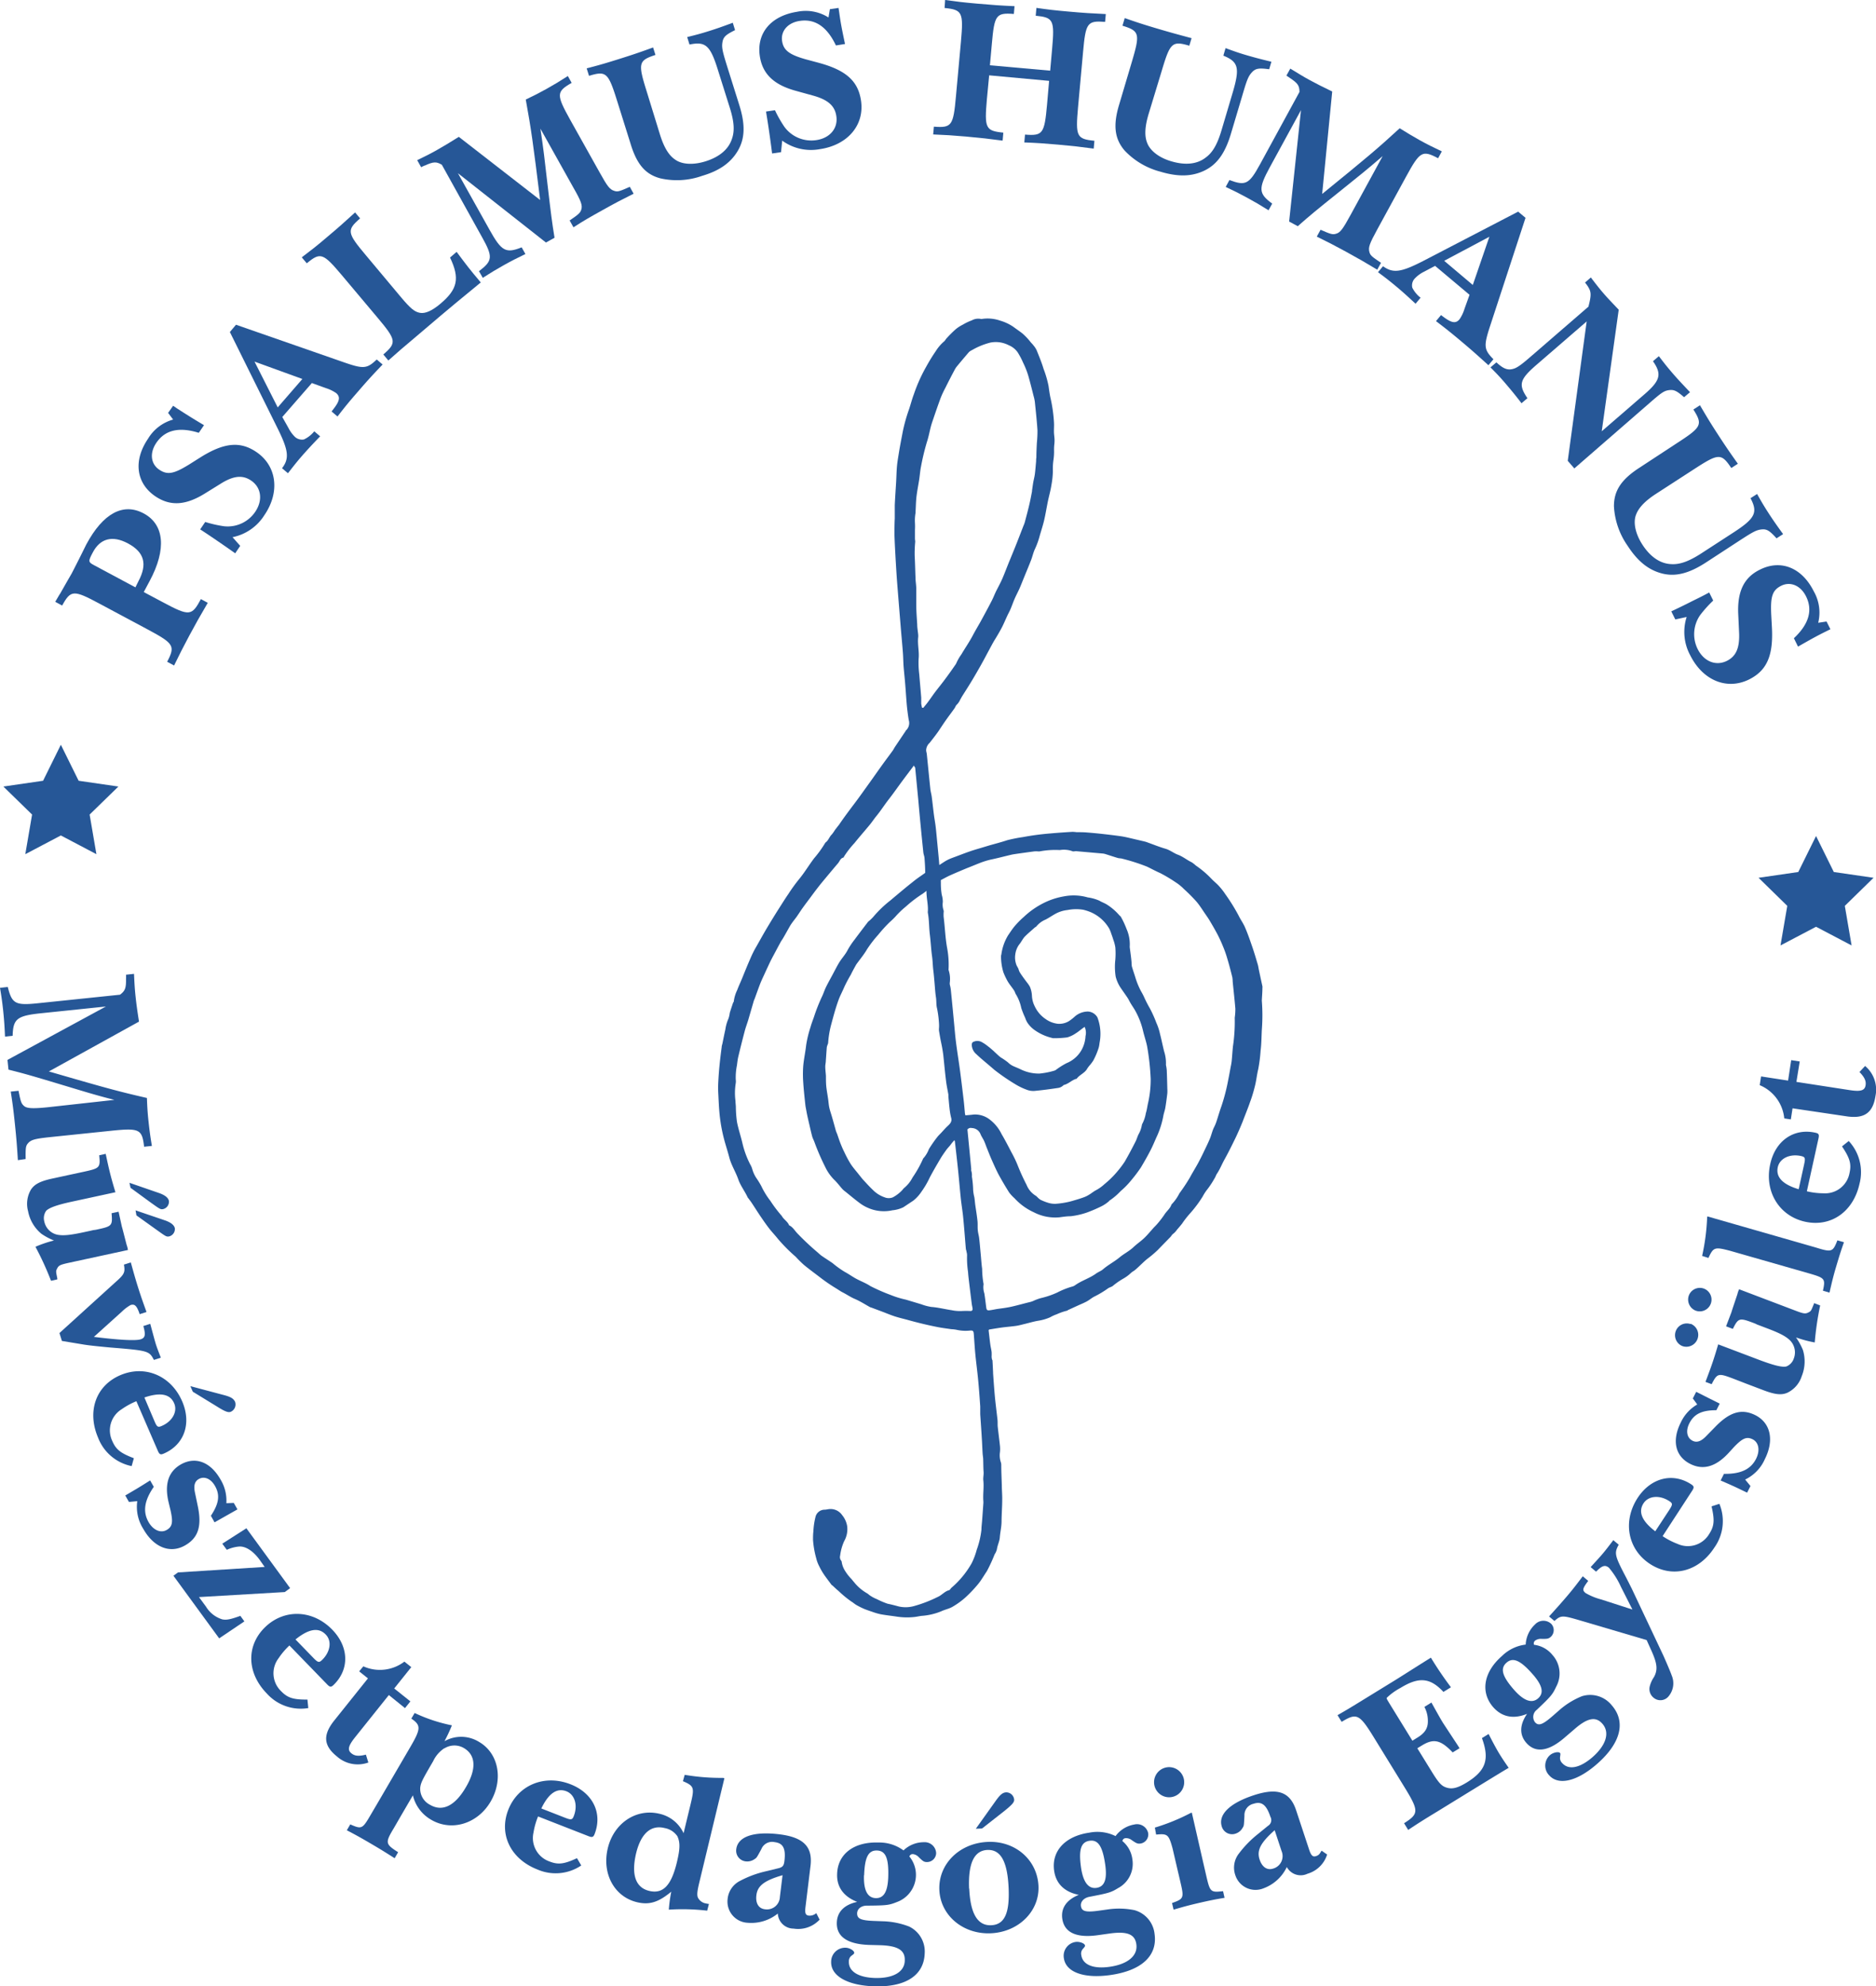 <svg xmlns="http://www.w3.org/2000/svg" viewBox="0 0 373.62 395.51"><defs><style>.cls-1{fill:#265797;}.cls-2{fill:none;}</style></defs><title>Asset 1</title><g id="Layer_2" data-name="Layer 2"><g id="logo"><path class="cls-1" d="M187.07,172.24c.62-.39,1.09-.73,1.61-1s1-.43,1.53-.63c1-.37,1.94-.74,2.92-1.08s1.81-.56,2.72-.84l1.33-.4c1.15-.32,2.3-.62,3.44-1a30.57,30.57,0,0,1,3.14-.62,51.86,51.86,0,0,1,5.42-.72c1.46-.13,2.93-.23,4.4-.32a8.54,8.54,0,0,1,.86.07c.68,0,1.37,0,2.05.06,1.15.09,2.29.2,3.43.33s2.19.26,3.28.41c.46.07.91.16,1.36.26l3.42.8.25.07c1.31.46,2.61,1,3.93,1.38.88.27,1.6.87,2.44,1.18,1,.37,1.79,1.06,2.73,1.5a6.23,6.23,0,0,1,.83.65,19.17,19.17,0,0,1,3.08,2.61c.52.55,1.12,1,1.63,1.59A12.44,12.44,0,0,1,244,178a37.58,37.58,0,0,1,2.66,4.27c.41.85,1,1.64,1.35,2.51.52,1.21.95,2.47,1.38,3.72s.75,2.35,1.1,3.53c.11.36.15.74.23,1.11.23,1.08.46,2.16.7,3.24a1.31,1.31,0,0,1,0,.34c0,.77-.07,1.54-.11,2.31a1.82,1.82,0,0,0,0,.33,37.26,37.26,0,0,1,0,5.59c-.08,1.41-.07,2.83-.25,4.23a30.76,30.76,0,0,1-.47,3.69c-.26,1.07-.37,2.18-.63,3.25s-.59,2.22-1,3.31c-.45,1.32-1,2.62-1.48,3.91-.44,1.08-.9,2.16-1.41,3.22-.71,1.46-1.43,2.93-2.23,4.36-.51.92-.89,1.92-1.49,2.8-.19.29-.28.65-.48.94a18.11,18.11,0,0,1-1.6,2.39,9.39,9.39,0,0,0-.74,1.18,23.94,23.94,0,0,1-2.58,3.44,18.91,18.91,0,0,0-1.55,2c-.32.4-.65.79-1,1.19a3.53,3.53,0,0,1-.77.82c-.22.15-.35.44-.55.64-.83.86-1.68,1.71-2.5,2.57a22.55,22.55,0,0,1-2.12,1.79c-.76.63-1.45,1.35-2.18,2-.14.13-.31.25-.46.37a2.85,2.85,0,0,0-.59.42,7.66,7.66,0,0,1-1.53,1.13,14.23,14.23,0,0,0-2,1.38c-.25.25-.68.32-1,.53a19,19,0,0,1-2.7,1.63c-.56.27-1,.69-1.58,1s-1.08.51-1.62.75l-2.05.94c-.08,0-.14.14-.22.14a11.57,11.57,0,0,0-2.05.71,7.78,7.78,0,0,0-1.32.6,9.41,9.41,0,0,1-2.41.7c-.93.16-1.85.44-2.77.66-.54.13-1.07.28-1.62.36-1,.14-2,.21-2.92.34s-1.66.26-2.47.39c0,.06-.08.1-.08.14.11.95.21,1.9.34,2.85.07.5.2,1,.26,1.5a8.26,8.26,0,0,1,0,.86,2.31,2.31,0,0,0,.06.52c0,.11.11.2.11.31.05.78.08,1.56.12,2.34v.2c.11,1.52.21,3,.35,4.54s.36,3.14.53,4.72c.05.46,0,.93.05,1.4.13,1.23.3,2.46.43,3.7a5.88,5.88,0,0,1,0,1.39,4.38,4.38,0,0,0,.2,2,1.83,1.83,0,0,1,.07.53c0,1.33.07,2.66.11,4,0,.95.1,1.91.08,2.86,0,1.44-.12,2.87-.13,4.31,0,1.09-.27,2.15-.35,3.22-.07.84-.47,1.56-.58,2.37a3.28,3.28,0,0,1-.45,1,31.9,31.9,0,0,1-1.55,3.36c-.58.85-1.09,1.77-1.74,2.56a26.61,26.61,0,0,1-2.59,2.72,15.63,15.63,0,0,1-2.52,1.81c-.67.39-1.49.54-2.21.88a12.53,12.53,0,0,1-3.92.92c-.44.05-.87.15-1.31.21a13.67,13.67,0,0,1-3.78-.08c-1-.15-2.06-.26-3.08-.45a12,12,0,0,1-1.65-.48c-.52-.17-1-.34-1.55-.55a15.83,15.83,0,0,1-1.6-.79c-.37-.21-.69-.51-1.06-.73a20.75,20.75,0,0,1-2.51-2.07c-.46-.37-.88-.79-1.32-1.19l-.06,0c-.53-.73-1.09-1.44-1.6-2.19a13.34,13.34,0,0,1-.91-1.61,6.57,6.57,0,0,1-.57-1.53,18.32,18.32,0,0,1-.64-3.67c0-.55,0-1.11.07-1.66a14.1,14.1,0,0,1,.4-2.81,1.87,1.87,0,0,1,1.83-1.54c.35,0,.7-.12,1.06-.13a2.8,2.8,0,0,1,2.44,1.21,4.64,4.64,0,0,1,1,2.2,4.78,4.78,0,0,1-.58,2.95,9.85,9.85,0,0,0-.82,2.92,1.12,1.12,0,0,0,.21,1,.65.65,0,0,1,.12.37,4.66,4.66,0,0,0,.72,1.77,8.94,8.94,0,0,0,1.23,1.54c.15.19.3.39.46.56a9.16,9.16,0,0,0,2.57,2.23c.25.12.45.36.69.5a7.15,7.15,0,0,0,1.31.69,16.63,16.63,0,0,0,2.13.91c.75.15,1.5.35,2.24.55a6.21,6.21,0,0,0,3-.07,26.14,26.14,0,0,0,4.76-1.83c.82-.35,1.37-1.11,2.25-1.34.2-.05.32-.36.51-.51a18.22,18.22,0,0,0,4-4.87,14.17,14.17,0,0,0,1-2.66,17.13,17.13,0,0,0,.94-4c0-.59.09-1.19.13-1.78.09-1.14.17-2.29.25-3.43a3.27,3.27,0,0,0,0-.53c-.1-1.35.14-2.7,0-4.06-.07-.53.09-1.12.05-1.7-.06-.82-.05-1.64-.08-2.46,0-.44-.1-.88-.12-1.33-.06-1-.09-2-.16-3-.09-1.58-.21-3.16-.31-4.74,0-.5,0-1,0-1.52-.12-1.78-.25-3.56-.42-5.34s-.38-3.27-.54-4.92c-.14-1.37-.21-2.75-.32-4.13-.05-.67-.17-.77-.84-.71a8.1,8.1,0,0,1-2.64-.17,7.18,7.18,0,0,0-1-.11c-.87-.13-1.74-.23-2.61-.4s-2-.41-3-.65-2-.5-2.94-.76-1.84-.46-2.73-.75-1.77-.67-2.66-1l-2-.75a1.47,1.47,0,0,1-.25-.08c-1-.56-2-1.2-3.06-1.65-.86-.37-1.62-.91-2.45-1.32-.42-.22-.81-.51-1.23-.76a33.89,33.89,0,0,1-3.16-2.16c-1.08-.83-2.18-1.63-3.24-2.5a22.78,22.78,0,0,1-1.64-1.62c-.11-.11-.23-.21-.35-.31a32.68,32.68,0,0,1-3.24-3.31c-.57-.72-1.22-1.39-1.78-2.12s-1.1-1.51-1.63-2.29-1.2-1.84-1.81-2.76c-.21-.31-.44-.6-.66-.9a1,1,0,0,1-.12-.16c-.56-1.22-1.42-2.31-1.86-3.57-.51-1.47-1.36-2.78-1.77-4.28-.26-1-.56-1.95-.84-2.92a32.06,32.06,0,0,1-1-4.75c-.23-1.72-.29-3.44-.38-5.16a21.3,21.3,0,0,1,0-2.26c.06-1.19.15-2.38.27-3.56s.26-2.29.41-3.43c0-.24.1-.47.15-.71.19-.93.37-1.86.58-2.78a8.23,8.23,0,0,1,.61-2.15,5.31,5.31,0,0,0,.27-1.16c.2-.67.43-1.33.65-2,0-.08.14-.15.14-.23a7.44,7.44,0,0,1,.7-2.34c.28-.76.63-1.49.94-2.24.22-.53.43-1.07.65-1.6s.45-1.1.69-1.65.58-1.37.9-2c.21-.44.46-.86.7-1.28.64-1.13,1.27-2.27,1.93-3.39q1.15-1.93,2.36-3.85c.65-1,1.3-2.07,2-3.08a33.33,33.33,0,0,1,2.09-2.9c1.12-1.34,2-2.85,3.06-4.24a22.16,22.16,0,0,0,2.23-3.1c.61-.41.78-1.16,1.3-1.65a7.83,7.83,0,0,0,.57-.81c.15-.22.32-.41.47-.62s.26-.31.37-.47c1.06-1.56,2.19-3.05,3.32-4.55.9-1.2,1.77-2.44,2.65-3.66s1.89-2.68,2.85-4c.62-.86,1.26-1.7,1.88-2.56.18-.25.31-.54.48-.79l2.11-3.14s0-.08.07-.11a2,2,0,0,0,.53-2.06c-.16-1-.29-2-.39-3.05-.12-1.4-.2-2.8-.32-4.2-.09-1.13-.22-2.25-.31-3.38-.07-.92-.07-1.84-.14-2.75-.13-1.78-.31-3.55-.45-5.33q-.36-4.39-.71-8.8c-.11-1.44-.19-2.89-.28-4.33-.09-1.67-.19-3.33-.24-5,0-1.1,0-2.21.06-3.31,0-.09,0-.18,0-.27,0-.8,0-1.6,0-2.39.07-1.46.17-2.91.26-4.37s.08-2.65.25-4c.09-.69.21-1.38.32-2.07.23-1.42.51-2.83.78-4.24A32.93,32.93,0,0,1,181,81.61c.35-1,.61-2.08,1-3.1A31.79,31.79,0,0,1,184.47,73a36,36,0,0,1,1.9-3.09A8.46,8.46,0,0,1,188,68c.22-.16.34-.45.53-.65a25,25,0,0,1,1.79-1.78,7.24,7.24,0,0,1,1.44-.93,10.36,10.36,0,0,1,1.78-.85,2.66,2.66,0,0,1,1.73-.3.78.78,0,0,0,.4,0,7.57,7.57,0,0,1,3.54.36,9.1,9.1,0,0,1,2.67,1.27c.56.42,1.15.81,1.7,1.24a12.2,12.2,0,0,1,1.68,1.77c.2.23.43.45.61.7a4.27,4.27,0,0,1,.6.94c.48,1.21,1,2.43,1.36,3.67a20.43,20.43,0,0,1,1,3.44c.12.86.23,1.72.43,2.56a29.31,29.31,0,0,1,.64,4.55c.05.62,0,1.24,0,1.86s.1,1.11.12,1.67c0,.32,0,.65-.05,1a9.4,9.4,0,0,0-.05,1.06,11.34,11.34,0,0,1-.13,2.1,12.62,12.62,0,0,0-.1,2.13,17.12,17.12,0,0,1-.29,2.76c-.17,1.11-.48,2.18-.71,3.27-.26,1.28-.46,2.56-.76,3.83-.24,1-.57,2-.86,3a15.52,15.52,0,0,1-.93,2.6c-.34.69-.5,1.48-.78,2.22-.44,1.15-.93,2.29-1.39,3.43-.3.72-.57,1.44-.88,2.15s-.65,1.33-.95,2-.52,1.31-.8,2-.48,1-.71,1.49c-.38.81-.72,1.65-1.14,2.45s-1,1.78-1.56,2.68c-.28.49-.55,1-.82,1.5-.59,1.09-1.16,2.19-1.77,3.27s-1.22,2.14-1.86,3.2-1.25,2-1.88,3c-.12.2-.23.42-.36.63a3.17,3.17,0,0,1-.67,1c-.22.18-.31.52-.49.77-.53.75-1.1,1.49-1.63,2.24s-1,1.47-1.48,2.19-1.21,1.63-1.83,2.43a2.06,2.06,0,0,0-.69,1.45c0,.26.1.51.13.77.24,2.32.46,4.65.71,7,.06.52.21,1,.28,1.56.16,1.21.28,2.42.44,3.63.09.67.21,1.33.3,2s.15,1.37.22,2.06c.15,1.61.31,3.22.46,4.84Zm29,32.2c-.15.1-.26.16-.36.24-.49.35-.94.75-1.45,1.06a5.77,5.77,0,0,1-1.72.82,19.91,19.91,0,0,1-2.79.16.76.76,0,0,1-.26-.06,9.92,9.92,0,0,1-3.51-1.61,5.58,5.58,0,0,1-1.33-1.37,4.42,4.42,0,0,1-.47-1,17.61,17.61,0,0,1-.78-1.95,8.63,8.63,0,0,0-1.08-2.76c-.15-.25-.21-.54-.37-.77-.4-.61-.88-1.16-1.25-1.78a13.92,13.92,0,0,1-.87-1.83,11.18,11.18,0,0,1-.47-3.09,1.23,1.23,0,0,1,.07-.46,9.82,9.82,0,0,1,1.33-3.79c.41-.6.81-1.22,1.27-1.78a17.26,17.26,0,0,1,1.85-1.88,16.45,16.45,0,0,1,4.66-3.11,14.47,14.47,0,0,1,3.35-1,10.19,10.19,0,0,1,4.75.21,8.56,8.56,0,0,1,2.31.65c.47.29,1,.46,1.48.76a11.07,11.07,0,0,1,2.49,2.14c.1.12.26.2.32.33a16.85,16.85,0,0,1,1.12,2.4,7.52,7.52,0,0,1,.64,3.41,1.32,1.32,0,0,0,0,.26c.13,1,.28,2,.36,3a3.93,3.93,0,0,0,.07.83c.2.67.43,1.34.64,2a15.26,15.26,0,0,0,1.16,2.87c.21.36.41.73.59,1.11a23.64,23.64,0,0,0,1.17,2.3,24.1,24.1,0,0,1,1.3,2.89,11.14,11.14,0,0,1,.73,2.2c.3,1.15.53,2.33.82,3.49a7.52,7.52,0,0,1,.37,2.54,1.42,1.42,0,0,0,0,.2,7.62,7.62,0,0,1,.16,1.05c.05,1.22.08,2.44.11,3.66a7.18,7.18,0,0,1,0,.93c-.12,1-.24,1.93-.4,2.88-.09.5-.27,1-.37,1.48a17.36,17.36,0,0,1-1.22,4c-.43.92-.8,1.87-1.26,2.78-.62,1.23-1.31,2.42-2,3.59A29,29,0,0,1,225.3,235a16.11,16.11,0,0,1-2.12,2.17,12.58,12.58,0,0,1-2.3,1.94l0,.05a7.06,7.06,0,0,1-1.46,1,29.19,29.19,0,0,1-2.92,1.26,15.35,15.35,0,0,1-3.27.75c-.74,0-1.47.11-2.2.21a9.21,9.21,0,0,1-5.14-1,11.85,11.85,0,0,1-3.84-2.79,8.25,8.25,0,0,1-1.07-1.15c-.76-1.21-1.49-2.44-2.17-3.7-.51-1-.95-2-1.39-3-.32-.73-.6-1.47-.9-2.21-.18-.45-.33-.91-.53-1.35s-.52-.88-.71-1.35a1.91,1.91,0,0,0-1.74-1.22.83.83,0,0,0-.87.29q.39,3.94.76,7.87a1.15,1.15,0,0,0,0,.33,2.87,2.87,0,0,1,.13,1.16,20.23,20.23,0,0,1,.25,2.69,8,8,0,0,0,.24,1.44c.08.5.11,1,.18,1.52.15,1.06.33,2.11.44,3.17.07.64,0,1.29.07,1.93s.21,1,.27,1.56c.12,1,.2,2.05.3,3.07s.15,2,.29,3a18.07,18.07,0,0,0,.28,3,.29.29,0,0,1,0,.13,3.9,3.9,0,0,0,.16,1.76c.15.92.25,1.84.37,2.76.07.55.19.67.73.6s1.09-.2,1.63-.28c.93-.12,1.84-.24,2.76-.45,1.23-.28,2.44-.63,3.66-.92a4.7,4.7,0,0,0,.63-.22,9.12,9.12,0,0,1,1.48-.55,16.93,16.93,0,0,0,3.26-1.11,15.91,15.91,0,0,1,2.88-1.16,1.75,1.75,0,0,0,.67-.29c1.3-.93,2.87-1.38,4.17-2.32.44-.32,1-.51,1.4-.86,1-.87,2.24-1.5,3.28-2.36.86-.72,1.89-1.22,2.73-2,.68-.65,1.47-1.18,2.15-1.82s1.27-1.37,1.89-2.06c.24-.26.5-.5.73-.77a19.57,19.57,0,0,0,1.42-1.84c.43-.71,1.16-1.22,1.43-2.05a8.62,8.62,0,0,0,1.57-2.21,35.49,35.49,0,0,0,2.1-3.17c.5-.93,1.06-1.83,1.57-2.75.39-.72.76-1.45,1.11-2.18.45-.94.91-1.87,1.31-2.82.31-.75.46-1.56.84-2.29a8.48,8.48,0,0,0,.52-1.29c.32-1,.6-1.95.94-2.9a38.15,38.15,0,0,0,1.35-5.25c.18-.86.33-1.73.49-2.59a10.73,10.73,0,0,0,.19-1.11c.09-.94.15-1.89.24-2.84a33.38,33.38,0,0,0,.37-5.56,2.6,2.6,0,0,1,0-.26,11.83,11.83,0,0,0,.12-1.78c-.15-1.79-.35-3.58-.53-5.37a6.11,6.11,0,0,0-.07-.86c-.31-1.24-.62-2.48-1-3.71a20.76,20.76,0,0,0-.75-2.18c-.34-.84-.7-1.67-1.11-2.47s-1-1.83-1.53-2.72c-.27-.48-.59-.94-.9-1.39-.61-.87-1.16-1.79-1.85-2.6a32.37,32.37,0,0,0-2.48-2.49,9.5,9.5,0,0,0-1.68-1.37,30.68,30.68,0,0,0-3.07-1.83c-.88-.38-1.73-.85-2.6-1.27a38.09,38.09,0,0,0-4.92-1.58c-.29-.1-.62-.07-.91-.15-.85-.25-1.69-.54-2.54-.8a2.7,2.7,0,0,0-.58-.1l-1.59-.14-3.63-.32c-.24,0-.54.11-.73,0a4.93,4.93,0,0,0-2.49-.22,16.54,16.54,0,0,0-4,.26,1.7,1.7,0,0,1-.39,0,4.93,4.93,0,0,0-.66,0c-1.1.14-2.2.3-3.3.45-.44.07-.89.12-1.32.22-1.33.31-2.66.67-4,.95a15.19,15.19,0,0,0-2.4.75c-.84.33-1.67.68-2.5,1-1.1.46-2.2.92-3.29,1.41-.62.28-1.22.62-1.83.94a5.36,5.36,0,0,0,0,.55,13.41,13.41,0,0,0,.18,2.38,5.05,5.05,0,0,1,.21,1.43,3.59,3.59,0,0,0,.16,1.69,1.07,1.07,0,0,1,0,.4,8.29,8.29,0,0,0,0,.86c.26,2,.32,4.12.69,6.17a18.07,18.07,0,0,1,.3,4.16.57.57,0,0,0,0,.26,5.72,5.72,0,0,1,.24,2.5,1.33,1.33,0,0,0,0,.39,8.81,8.81,0,0,1,.2,1q.44,4.36.84,8.73c.22,2.36.62,4.69.94,7,.28,2.09.53,4.19.78,6.29.1.82.16,1.65.24,2.47,0,.17.06.34.1.56.57-.05,1.1-.09,1.63-.16a4.76,4.76,0,0,1,3.23,1,8,8,0,0,1,2.35,2.89c.7,1.17,1.32,2.39,1.95,3.6a23,23,0,0,1,1.25,2.6,41.79,41.79,0,0,0,1.78,3.91,4.45,4.45,0,0,0,1.8,2.15,2.23,2.23,0,0,1,.4.35,3.12,3.12,0,0,0,.61.49,10.49,10.49,0,0,0,1.61.62,4.53,4.53,0,0,0,1.42.16,16.88,16.88,0,0,0,2.12-.29,13.33,13.33,0,0,0,1.35-.34c.7-.2,1.4-.41,2.08-.66a5.21,5.21,0,0,0,1.06-.52c.48-.28.9-.65,1.39-.9a7.85,7.85,0,0,0,1.66-1.19,18.61,18.61,0,0,0,2.64-2.61A19.92,19.92,0,0,0,224,231.3c.75-1.3,1.46-2.63,2.15-4,.26-.49.38-1.05.65-1.53a5.73,5.73,0,0,0,.61-1.74.73.73,0,0,1,.08-.25,6.89,6.89,0,0,0,.71-2.12c.23-.7.3-1.46.48-2.18a21.59,21.59,0,0,0,.49-4.6,48.82,48.82,0,0,0-.72-6.58c-.21-1-.55-2-.78-2.94a15.42,15.42,0,0,0-1.69-4.31c-.26-.44-.55-.85-.81-1.29s-.39-.75-.62-1.1c-.4-.6-.82-1.18-1.23-1.78a7.1,7.1,0,0,1-1.13-2.45,12.74,12.74,0,0,1-.06-3.38,15.88,15.88,0,0,0,0-2.39,7.62,7.62,0,0,0-.42-1.59c-.11-.38-.24-.75-.38-1.12a6.54,6.54,0,0,0-.44-1.09,7.88,7.88,0,0,0-3.85-3.31,10.08,10.08,0,0,0-1.32-.41,8.84,8.84,0,0,0-3.12.06,6.44,6.44,0,0,0-2.51.81c-.61.35-1.2.75-1.83,1.08a4.69,4.69,0,0,0-1.85,1.36c-.07.1-.22.15-.32.23-.66.6-1.36,1.17-2,1.82-.43.46-.69,1.07-1.1,1.55a4.23,4.23,0,0,0-.79,2,4.1,4.1,0,0,0,.2,2c.1.33.37.63.47,1a2.41,2.41,0,0,0,.33.71c.19.31.42.62.63.92l.63.85a6.91,6.91,0,0,1,.64.92,5.15,5.15,0,0,1,.42,1.87,5.22,5.22,0,0,0,.57,2.08,6.19,6.19,0,0,0,2.16,2.51,5.16,5.16,0,0,0,2.43.94,3.72,3.72,0,0,0,2.16-.5,8.94,8.94,0,0,0,1.21-.94,4,4,0,0,1,2.62-1,2.31,2.31,0,0,1,1.89,1.17,9.24,9.24,0,0,1,.42,5.1,5.41,5.41,0,0,1-.16.91,14.35,14.35,0,0,1-1.09,2.59c-.18.28-.38.54-.58.8a5.66,5.66,0,0,0-.61.78c-.48.9-1.51,1.22-2.09,2,0,.06-.16.06-.25.09-.83.3-1.47,1-2.36,1.19a1.9,1.9,0,0,1-1.23.6c-1.43.22-2.87.41-4.31.55a3.65,3.65,0,0,1-1.9-.24,12.23,12.23,0,0,1-2-.95,41.07,41.07,0,0,1-4.39-3c-.86-.76-1.74-1.48-2.61-2.23-.31-.27-.62-.55-.92-.84a2.54,2.54,0,0,1-.94-1.78c0-.3,0-.59.36-.72a1.83,1.83,0,0,1,1.5,0,7.58,7.58,0,0,1,1.37.91c.38.27.72.59,1.07.89.12.1.22.22.34.32.37.34.73.7,1.13,1a12.69,12.69,0,0,1,1.45,1,3.64,3.64,0,0,0,1.14.77c.44.2.9.37,1.33.58a8.16,8.16,0,0,0,3.79.86,15.46,15.46,0,0,0,3-.59,1.43,1.43,0,0,0,.39-.23,15.4,15.4,0,0,1,2-1.25,6,6,0,0,0,1.84-1.17,5.88,5.88,0,0,0,1.24-1.62,6.34,6.34,0,0,0,.7-2.6A2.8,2.8,0,0,0,216,204.44Zm-34-52.09c-.85,1.13-1.61,2.13-2.36,3.14-.89,1.2-1.74,2.43-2.66,3.61s-1.57,2.23-2.43,3.29c-.55.66-1,1.38-1.58,2.05-.94,1.14-1.93,2.25-2.85,3.41a18.22,18.22,0,0,0-2.12,2.74c0,.06-.06.15-.1.16-.6.14-.73.73-1.06,1.12-1.1,1.29-2.18,2.59-3.26,3.89-.32.39-.63.79-.94,1.19s-.82,1.08-1.22,1.63c-.57.76-1.14,1.51-1.69,2.28-.37.52-.71,1.06-1.07,1.58s-1,1.26-1.39,1.93-.88,1.58-1.34,2.36c-.18.33-.43.62-.61,1-.45.81-.87,1.63-1.31,2.44-.24.45-.48.9-.7,1.35-.4.84-.79,1.69-1.18,2.54-.27.59-.56,1.19-.8,1.8-.38,1-.74,2-1.1,3a4.07,4.07,0,0,0-.18.44L149,203.15c-.22.71-.49,1.41-.68,2.14q-.68,2.58-1.3,5.18c-.12.54-.18,1.09-.25,1.63a12.25,12.25,0,0,0-.24,2.84,2.56,2.56,0,0,1,0,.73,12.28,12.28,0,0,0-.05,3.58c0,.36.05.71.07,1.07a23.67,23.67,0,0,0,.22,3.05c.27,1.41.74,2.77,1.07,4.17a18.22,18.22,0,0,0,1.56,4.29,3.92,3.92,0,0,1,.4.89,6.32,6.32,0,0,0,.94,2,16.46,16.46,0,0,1,.88,1.45,15.8,15.8,0,0,0,1.8,2.93,26.53,26.53,0,0,0,2.27,3,1.08,1.08,0,0,1,.11.18c.4.6,1.1,1,1.35,1.69.72.33,1.08,1,1.6,1.56a52.36,52.36,0,0,0,3.83,3.62c.34.28.66.6,1,.86.73.51,1.52,1,2.24,1.5a19.07,19.07,0,0,0,2.47,1.77c.75.4,1.45.91,2.2,1.32.94.51,2,.9,2.86,1.48a37.7,37.7,0,0,0,4.07,1.78,18.06,18.06,0,0,0,3,.92l3.06.92a10.19,10.19,0,0,0,2,.53c1.37.1,2.7.45,4.06.65a8.11,8.11,0,0,0,2,.16,16.6,16.6,0,0,1,1.73,0c.28,0,.46-.14.43-.45s-.12-.61-.16-.92c-.2-1.56-.39-3.13-.58-4.7-.07-.57-.13-1.15-.17-1.73a18.56,18.56,0,0,1-.19-3.33,2.46,2.46,0,0,0-.11-.65c0-.2-.11-.39-.13-.58-.18-2.05-.32-4.09-.52-6.13-.12-1.29-.34-2.56-.48-3.84-.2-1.93-.36-3.87-.56-5.8s-.41-3.76-.63-5.65a.73.73,0,0,0-.1-.23c-.17.19-.31.34-.44.5s-.32.43-.49.63-.48.53-.68.81c-.4.56-.8,1.12-1.15,1.71-.74,1.25-1.47,2.5-2.15,3.79a16.94,16.94,0,0,1-1.63,2.79,7.67,7.67,0,0,1-1.62,1.79l-2,1.33a6.27,6.27,0,0,1-2.16.6,7.82,7.82,0,0,1-4.93-.5,7.92,7.92,0,0,1-1.69-1c-.95-.71-1.86-1.48-2.78-2.22a4.29,4.29,0,0,1-.56-.48c-.57-.64-1.08-1.34-1.71-1.93a9.23,9.23,0,0,1-1.76-2.55,45.8,45.8,0,0,1-2.13-4.93c-.14-.37-.33-.72-.44-1.1-.21-.79-.39-1.59-.57-2.39-.1-.39-.18-.77-.27-1.16s-.22-1-.32-1.56-.16-.79-.2-1.18c-.16-1.49-.33-3-.42-4.47a22.18,22.18,0,0,1,0-3.26c.12-1.38.43-2.75.58-4.13a22.33,22.33,0,0,1,.87-3.61c.18-.67.44-1.32.68-2a34.94,34.94,0,0,1,1.54-3.94c.33-.65.54-1.36.85-2,.42-.86.89-1.69,1.34-2.53s.75-1.45,1.16-2.15c.56-1,1.36-1.77,1.86-2.79a15.82,15.82,0,0,1,1.34-2c.88-1.19,1.78-2.36,2.67-3.53a1.71,1.71,0,0,1,.25-.22,8.65,8.65,0,0,0,.81-.79,22.71,22.71,0,0,1,3.43-3.29c.94-.8,1.89-1.59,2.84-2.38.62-.51,1.24-1,1.89-1.52s1.46-1.05,2.18-1.57c0-1-.06-1.91-.13-2.84,0-.42-.2-.82-.24-1.23-.36-3.47-.7-6.93-1-10.39l-.63-6.53C182.1,152.68,182.08,152.58,182,152.35Zm1.6-11.42.22,0c.34-.42.7-.83,1-1.26.48-.64.92-1.31,1.4-1.94s1.17-1.48,1.74-2.24c.75-1,1.47-2,2.2-3.07a1.47,1.47,0,0,0,.24-.4,9.45,9.45,0,0,1,1-1.73c.74-1.26,1.58-2.46,2.26-3.75.48-.91,1-1.78,1.51-2.68.78-1.42,1.55-2.84,2.29-4.28.34-.67.6-1.37.92-2s.83-1.57,1.18-2.38c.54-1.25,1-2.53,1.54-3.81.44-1.08.89-2.16,1.32-3.25s.83-2.14,1.25-3.21c.12-.33.28-.65.37-1,.31-1.16.62-2.31.89-3.48.21-.88.37-1.77.54-2.65,0,0,0-.09,0-.14.07-.5.14-1,.22-1.5s.26-1.16.34-1.75c.11-.86.17-1.71.25-2.57,0-.24,0-.48.05-.72,0-1,.05-1.95.1-2.92a23.56,23.56,0,0,0,.12-2.51c-.12-1.89-.33-3.78-.52-5.66a7.6,7.6,0,0,0-.25-1.17c-.25-1-.5-2-.77-3-.17-.62-.33-1.24-.55-1.84a18.27,18.27,0,0,0-.78-1.83,14.39,14.39,0,0,0-1.11-2.09,4.08,4.08,0,0,0-1.74-1.36,5.6,5.6,0,0,0-3.64-.53,14.08,14.08,0,0,0-3.66,1.49,2.54,2.54,0,0,0-.61.39c-.79.91-1.57,1.84-2.34,2.77a4.12,4.12,0,0,0-.43.6q-1,1.86-1.92,3.72a20.1,20.1,0,0,0-.94,2c-.56,1.51-1.07,3-1.6,4.56-.12.35-.24.71-.34,1.07-.27,1-.46,2.12-.8,3.14a46.2,46.2,0,0,0-1.18,4.88c-.18.86-.24,1.75-.37,2.62-.18,1.16-.41,2.3-.55,3.46-.11,1-.12,2-.18,3a1.42,1.42,0,0,1,0,.2,8.72,8.72,0,0,0-.12,2,13.06,13.06,0,0,1,0,1.4c0,.57,0,1.15,0,1.72,0,.23.06.45.05.67a24.6,24.6,0,0,0-.1,2.85c.08,1.42.1,2.84.16,4.26,0,.71.14,1.42.15,2.13,0,1.09,0,2.17,0,3.25,0,1.31.11,2.62.19,3.93,0,.68.13,1.37.19,2a3,3,0,0,1,0,.6c-.15,1.42.24,2.82.09,4.26a18.19,18.19,0,0,0,.13,3.12c.12,1.54.27,3.07.39,4.61,0,.39,0,.79,0,1.19A6.47,6.47,0,0,0,183.64,140.93Zm.87,36.43c-.37.28-.61.49-.88.66a24.75,24.75,0,0,0-3.25,2.49,17.17,17.17,0,0,0-2.08,2,15.13,15.13,0,0,1-1.15,1.11,28.66,28.66,0,0,0-2.28,2.51,23.2,23.2,0,0,0-2.22,2.88c-.62,1.07-1.41,2-2.13,3l-.1.17c-.35.63-.7,1.26-1,1.89a27.87,27.87,0,0,0-1.31,2.47c-.35.85-.8,1.65-1.12,2.52-.63,1.72-1.09,3.48-1.56,5.24a19.33,19.33,0,0,0-.53,3.38,2,2,0,0,1-.15.43,3.17,3.17,0,0,0-.12.44c-.07.88-.12,1.76-.19,2.64,0,.39-.11.78-.11,1.17,0,.62.09,1.24.13,1.87,0,.82,0,1.64.11,2.46s.22,1.4.32,2.1.12,1.2.25,1.79.37,1.25.55,1.89c.26.89.5,1.78.75,2.67a6.44,6.44,0,0,0,.24.61c.22.62.42,1.26.66,1.87s.48,1.18.77,1.75a21.59,21.59,0,0,0,1.24,2.33c.48.75,1.09,1.43,1.65,2.14.26.32.52.66.81,1,.66.71,1.31,1.44,2,2.09a6,6,0,0,0,2.33,1.47,2.17,2.17,0,0,0,1.66,0,7.3,7.3,0,0,0,1.87-1.44,3.34,3.34,0,0,1,.35-.4,6.59,6.59,0,0,0,1.69-2.1,23,23,0,0,0,2.07-3.68.54.54,0,0,1,.15-.22A5.93,5.93,0,0,0,185,228.8a25.22,25.22,0,0,1,1.74-2.49c.21-.25.45-.48.68-.72.45-.48.89-1,1.35-1.42s.87-.86.66-1.6a13,13,0,0,1-.31-1.76c-.1-.82-.16-1.64-.24-2.45,0-.14,0-.27,0-.4-.16-.92-.36-1.83-.47-2.75-.21-1.69-.36-3.38-.54-5.06-.06-.51-.14-1-.23-1.52s-.24-1.17-.35-1.76-.19-1.09-.28-1.63a2.45,2.45,0,0,1,0-.54,7.06,7.06,0,0,0,0-.92,21.37,21.37,0,0,0-.39-3c-.19-.72-.1-1.48-.22-2.22-.14-.91-.19-1.82-.27-2.74s-.15-1.78-.26-2.66-.11-1.8-.24-2.7c-.2-1.43-.26-2.89-.44-4.33s-.13-2.92-.4-4.36a1.22,1.22,0,0,1,0-.33C184.88,180.13,184.5,178.83,184.51,177.36Z"/><path class="cls-2" d="M216,204.44a2.8,2.8,0,0,1,.29,1.94,6.34,6.34,0,0,1-.7,2.6,5.88,5.88,0,0,1-1.24,1.62,6,6,0,0,1-1.84,1.17,15.4,15.4,0,0,0-2,1.25,1.43,1.43,0,0,1-.39.23,15.46,15.46,0,0,1-3,.59,8.16,8.16,0,0,1-3.79-.86c-.43-.21-.89-.38-1.33-.58a3.64,3.64,0,0,1-1.14-.77,12.69,12.69,0,0,0-1.45-1c-.4-.31-.76-.67-1.13-1-.12-.1-.22-.22-.34-.32-.35-.3-.69-.62-1.07-.89a7.58,7.58,0,0,0-1.37-.91,1.83,1.83,0,0,0-1.5,0c-.32.13-.36.42-.36.72a2.54,2.54,0,0,0,.94,1.78c.3.29.61.57.92.84.87.75,1.75,1.47,2.61,2.23a41.07,41.07,0,0,0,4.39,3,12.23,12.23,0,0,0,2,.95,3.65,3.65,0,0,0,1.9.24c1.44-.14,2.88-.33,4.31-.55a1.9,1.9,0,0,0,1.23-.6c.89-.19,1.53-.89,2.36-1.19.09,0,.21,0,.25-.09.58-.79,1.61-1.11,2.09-2a5.66,5.66,0,0,1,.61-.78c.2-.26.4-.52.58-.8a14.35,14.35,0,0,0,1.09-2.59,5.41,5.41,0,0,0,.16-.91,9.24,9.24,0,0,0-.42-5.1,2.31,2.31,0,0,0-1.89-1.17,4,4,0,0,0-2.62,1,8.94,8.94,0,0,1-1.21.94,3.72,3.72,0,0,1-2.16.5,5.16,5.16,0,0,1-2.43-.94,6.19,6.19,0,0,1-2.16-2.51,5.22,5.22,0,0,1-.57-2.08,5.15,5.15,0,0,0-.42-1.87,6.91,6.91,0,0,0-.64-.92l-.63-.85c-.21-.3-.44-.61-.63-.92a2.41,2.41,0,0,1-.33-.71c-.1-.37-.37-.67-.47-1a4.1,4.1,0,0,1-.2-2,4.23,4.23,0,0,1,.79-2c.41-.48.67-1.09,1.1-1.55.61-.65,1.31-1.22,2-1.82.1-.08.25-.13.32-.23a4.69,4.69,0,0,1,1.85-1.36c.63-.33,1.22-.73,1.83-1.08a6.44,6.44,0,0,1,2.51-.81,8.84,8.84,0,0,1,3.12-.06,10.08,10.08,0,0,1,1.32.41,7.88,7.88,0,0,1,3.85,3.31,6.54,6.54,0,0,1,.44,1.09c.14.37.27.74.38,1.12a7.62,7.62,0,0,1,.42,1.59,15.88,15.88,0,0,1,0,2.39,12.74,12.74,0,0,0,.06,3.38,7.1,7.1,0,0,0,1.13,2.45c.41.6.83,1.18,1.23,1.78.23.35.41.74.62,1.1s.55.85.81,1.29a15.42,15.42,0,0,1,1.69,4.31c.23,1,.57,1.95.78,2.94a48.82,48.82,0,0,1,.72,6.58,21.59,21.59,0,0,1-.49,4.6c-.18.72-.25,1.48-.48,2.18a6.89,6.89,0,0,1-.71,2.12.73.73,0,0,0-.08.25,5.73,5.73,0,0,1-.61,1.74c-.27.48-.39,1-.65,1.53-.69,1.33-1.4,2.66-2.15,4a19.92,19.92,0,0,1-1.39,1.92,18.61,18.61,0,0,1-2.64,2.61,7.85,7.85,0,0,1-1.66,1.19c-.49.25-.91.62-1.39.9a5.21,5.21,0,0,1-1.06.52c-.68.25-1.38.46-2.08.66a13.33,13.33,0,0,1-1.35.34,16.88,16.88,0,0,1-2.12.29,4.53,4.53,0,0,1-1.42-.16,10.49,10.49,0,0,1-1.61-.62,3.12,3.12,0,0,1-.61-.49,2.23,2.23,0,0,0-.4-.35,4.45,4.45,0,0,1-1.8-2.15,41.79,41.79,0,0,1-1.78-3.91,23,23,0,0,0-1.25-2.6c-.63-1.21-1.25-2.43-1.95-3.6a8,8,0,0,0-2.35-2.89,4.76,4.76,0,0,0-3.23-1c-.53.07-1.06.11-1.63.16,0-.22-.08-.39-.1-.56-.08-.82-.14-1.65-.24-2.47-.25-2.1-.5-4.2-.78-6.29-.32-2.35-.72-4.68-.94-7q-.4-4.37-.84-8.73a8.81,8.81,0,0,0-.2-1,1.33,1.33,0,0,1,0-.39,5.72,5.72,0,0,0-.24-2.5.57.57,0,0,1,0-.26,18.07,18.07,0,0,0-.3-4.16c-.37-2.05-.43-4.12-.69-6.17a8.29,8.29,0,0,1,0-.86,1.07,1.07,0,0,0,0-.4,3.59,3.59,0,0,1-.16-1.69,5.05,5.05,0,0,0-.21-1.43,13.41,13.41,0,0,1-.18-2.38,5.36,5.36,0,0,1,0-.55c.61-.32,1.21-.66,1.83-.94,1.09-.49,2.19-1,3.29-1.41.83-.35,1.66-.7,2.5-1a15.19,15.19,0,0,1,2.4-.75c1.34-.28,2.67-.64,4-.95.43-.1.88-.15,1.32-.22,1.1-.15,2.2-.31,3.3-.45a4.93,4.93,0,0,1,.66,0,1.7,1.7,0,0,0,.39,0,16.54,16.54,0,0,1,4-.26,4.93,4.93,0,0,1,2.49.22c.19.1.49,0,.73,0l3.63.32,1.59.14a2.7,2.7,0,0,1,.58.1c.85.26,1.69.55,2.54.8.29.08.62,0,.91.15a38.09,38.09,0,0,1,4.92,1.58c.87.42,1.72.89,2.6,1.27a30.68,30.68,0,0,1,3.07,1.83,9.5,9.5,0,0,1,1.68,1.37,32.37,32.37,0,0,1,2.48,2.49c.69.81,1.24,1.73,1.85,2.6.31.45.63.91.9,1.39.53.89,1,1.79,1.53,2.72s.77,1.63,1.11,2.47a20.76,20.76,0,0,1,.75,2.18c.36,1.23.67,2.47,1,3.71a6.11,6.11,0,0,1,.07.86c.18,1.79.38,3.58.53,5.37a11.83,11.83,0,0,1-.12,1.78,2.6,2.6,0,0,0,0,.26,33.38,33.38,0,0,1-.37,5.56c-.09,1-.15,1.9-.24,2.84a10.73,10.73,0,0,1-.19,1.11c-.16.86-.31,1.73-.49,2.59a38.15,38.15,0,0,1-1.35,5.25c-.34.95-.62,1.93-.94,2.9a8.48,8.48,0,0,1-.52,1.29c-.38.73-.53,1.54-.84,2.29-.4.95-.86,1.88-1.31,2.82-.35.73-.72,1.46-1.11,2.18-.51.92-1.07,1.82-1.57,2.75a35.49,35.49,0,0,1-2.1,3.17,8.62,8.62,0,0,1-1.57,2.21c-.27.83-1,1.34-1.43,2.05a19.57,19.57,0,0,1-1.42,1.84c-.23.27-.49.51-.73.77-.62.69-1.21,1.42-1.89,2.06s-1.47,1.17-2.15,1.82c-.84.79-1.87,1.29-2.73,2-1,.86-2.24,1.49-3.28,2.36-.41.35-1,.54-1.4.86-1.3.94-2.87,1.39-4.17,2.32a1.75,1.75,0,0,1-.67.29,15.91,15.91,0,0,0-2.88,1.16,16.93,16.93,0,0,1-3.26,1.11,9.12,9.12,0,0,0-1.48.55,4.7,4.7,0,0,1-.63.22c-1.22.29-2.43.64-3.66.92-.92.21-1.83.33-2.76.45-.54.08-1.08.22-1.63.28s-.66-.05-.73-.6c-.12-.92-.22-1.84-.37-2.76a3.9,3.9,0,0,1-.16-1.76.29.29,0,0,0,0-.13,18.07,18.07,0,0,1-.28-3c-.14-1-.2-2-.29-3s-.18-2-.3-3.07c-.06-.52-.22-1-.27-1.56s0-1.29-.07-1.93c-.11-1.06-.29-2.11-.44-3.17-.07-.5-.1-1-.18-1.52a8,8,0,0,1-.24-1.44,20.23,20.23,0,0,0-.25-2.69,2.87,2.87,0,0,0-.13-1.16,1.15,1.15,0,0,1,0-.33q-.37-3.93-.76-7.87a.83.83,0,0,1,.87-.29,1.91,1.91,0,0,1,1.74,1.22c.19.47.49.89.71,1.35s.35.9.53,1.35c.3.74.58,1.48.9,2.21.44,1,.88,2,1.39,3,.68,1.26,1.41,2.49,2.17,3.7a8.25,8.25,0,0,0,1.07,1.15,11.85,11.85,0,0,0,3.84,2.79,9.21,9.21,0,0,0,5.14,1c.73-.1,1.46-.17,2.2-.21a15.35,15.35,0,0,0,3.27-.75,29.19,29.19,0,0,0,2.92-1.26,7.06,7.06,0,0,0,1.46-1l0-.05a12.58,12.58,0,0,0,2.3-1.94A16.11,16.11,0,0,0,225.3,235a29,29,0,0,0,1.93-2.59c.72-1.17,1.41-2.36,2-3.59.46-.91.83-1.86,1.26-2.78a17.36,17.36,0,0,0,1.22-4c.1-.5.28-1,.37-1.48.16-1,.28-1.91.4-2.88a7.18,7.18,0,0,0,0-.93c0-1.22-.06-2.44-.11-3.66a7.62,7.62,0,0,0-.16-1.05,1.42,1.42,0,0,1,0-.2,7.52,7.52,0,0,0-.37-2.54c-.29-1.16-.52-2.34-.82-3.49a11.14,11.14,0,0,0-.73-2.2,24.1,24.1,0,0,0-1.3-2.89,23.64,23.64,0,0,1-1.17-2.3c-.18-.38-.38-.75-.59-1.11a15.26,15.26,0,0,1-1.16-2.87c-.21-.66-.44-1.33-.64-2a3.93,3.93,0,0,1-.07-.83c-.08-1-.23-2-.36-3a1.32,1.32,0,0,1,0-.26,7.52,7.52,0,0,0-.64-3.41,16.85,16.85,0,0,0-1.12-2.4c-.06-.13-.22-.21-.32-.33a11.07,11.07,0,0,0-2.49-2.14c-.47-.3-1-.47-1.48-.76a8.56,8.56,0,0,0-2.31-.65,10.19,10.19,0,0,0-4.75-.21,14.47,14.47,0,0,0-3.35,1,16.45,16.45,0,0,0-4.66,3.11,17.26,17.26,0,0,0-1.85,1.88c-.46.56-.86,1.18-1.27,1.78a9.82,9.82,0,0,0-1.33,3.79,1.23,1.23,0,0,0-.07.46,11.18,11.18,0,0,0,.47,3.09,13.92,13.92,0,0,0,.87,1.83c.37.62.85,1.17,1.25,1.78.16.23.22.52.37.77a8.63,8.63,0,0,1,1.08,2.76,17.61,17.61,0,0,0,.78,1.95,4.42,4.42,0,0,0,.47,1,5.58,5.58,0,0,0,1.33,1.37,9.92,9.92,0,0,0,3.51,1.61.76.76,0,0,0,.26.06,19.91,19.91,0,0,0,2.79-.16,5.77,5.77,0,0,0,1.72-.82c.51-.31,1-.71,1.45-1.06C215.77,204.6,215.88,204.54,216,204.44Z"/><path class="cls-2" d="M182,152.35c0,.23.06.33.07.43l.63,6.53c.34,3.46.68,6.92,1,10.39,0,.41.21.81.24,1.23.07.93.09,1.86.13,2.84-.72.52-1.46,1-2.18,1.57s-1.27,1-1.89,1.52c-1,.79-1.9,1.58-2.84,2.38a22.71,22.71,0,0,0-3.43,3.29,8.65,8.65,0,0,1-.81.79,1.71,1.71,0,0,0-.25.22c-.89,1.17-1.79,2.34-2.67,3.53a15.82,15.82,0,0,0-1.34,2c-.5,1-1.3,1.82-1.86,2.79-.41.7-.78,1.43-1.16,2.15s-.92,1.67-1.34,2.53c-.31.65-.52,1.36-.85,2a34.94,34.94,0,0,0-1.54,3.94c-.24.66-.5,1.31-.68,2a22.33,22.33,0,0,0-.87,3.61c-.15,1.38-.46,2.75-.58,4.13a22.18,22.18,0,0,0,0,3.26c.09,1.49.26,3,.42,4.47,0,.39.13.79.2,1.18s.21,1,.32,1.56.17.77.27,1.16c.18.8.36,1.6.57,2.39.11.38.3.73.44,1.1a45.8,45.8,0,0,0,2.13,4.93,9.23,9.23,0,0,0,1.76,2.55c.63.59,1.14,1.29,1.71,1.93a4.29,4.29,0,0,0,.56.48c.92.74,1.83,1.51,2.78,2.22a7.92,7.92,0,0,0,1.69,1,7.82,7.82,0,0,0,4.93.5,6.27,6.27,0,0,0,2.16-.6l2-1.33a7.67,7.67,0,0,0,1.62-1.79,16.94,16.94,0,0,0,1.63-2.79c.68-1.29,1.41-2.54,2.15-3.79.35-.59.75-1.15,1.15-1.71.2-.28.46-.53.68-.81s.32-.42.49-.63.27-.31.44-.5a.73.73,0,0,1,.1.23c.22,1.89.44,3.77.63,5.65s.36,3.87.56,5.8c.14,1.28.36,2.55.48,3.84.2,2,.34,4.08.52,6.13,0,.19.09.38.13.58a2.46,2.46,0,0,1,.11.65,18.56,18.56,0,0,0,.19,3.33c0,.58.1,1.16.17,1.73.19,1.57.38,3.14.58,4.7,0,.31.14.61.16.92s-.15.45-.43.45a16.6,16.6,0,0,0-1.73,0,8.11,8.11,0,0,1-2-.16c-1.36-.2-2.69-.55-4.06-.65a10.19,10.19,0,0,1-2-.53l-3.06-.92a18.06,18.06,0,0,1-3-.92,37.7,37.7,0,0,1-4.07-1.78c-.9-.58-1.92-1-2.86-1.48-.75-.41-1.45-.92-2.2-1.32a19.07,19.07,0,0,1-2.47-1.77c-.72-.54-1.51-1-2.24-1.5-.36-.26-.68-.58-1-.86a52.36,52.36,0,0,1-3.83-3.62c-.52-.53-.88-1.23-1.6-1.56-.25-.72-1-1.09-1.35-1.69a1.08,1.08,0,0,0-.11-.18,26.53,26.53,0,0,1-2.27-3,15.8,15.8,0,0,1-1.8-2.93,16.46,16.46,0,0,0-.88-1.45,6.32,6.32,0,0,1-.94-2,3.92,3.92,0,0,0-.4-.89,18.22,18.22,0,0,1-1.56-4.29c-.33-1.4-.8-2.76-1.07-4.17a23.67,23.67,0,0,1-.22-3.05c0-.36,0-.71-.07-1.07a12.28,12.28,0,0,1,.05-3.58,2.56,2.56,0,0,0,0-.73,12.25,12.25,0,0,1,.24-2.84c.07-.54.13-1.09.25-1.63q.63-2.59,1.3-5.18c.19-.73.46-1.43.68-2.14l1.14-3.93a4.07,4.07,0,0,1,.18-.44c.36-1,.72-2,1.1-3,.24-.61.53-1.21.8-1.8.39-.85.78-1.7,1.18-2.54.22-.45.46-.9.7-1.35.44-.81.86-1.63,1.31-2.44.18-.33.43-.62.61-1,.46-.78.86-1.59,1.34-2.36s.93-1.28,1.39-1.93.7-1.06,1.07-1.58c.55-.77,1.12-1.52,1.69-2.28.4-.55.81-1.09,1.22-1.63s.62-.8.94-1.19c1.08-1.3,2.16-2.6,3.26-3.89.33-.39.46-1,1.06-1.12,0,0,.07-.1.1-.16a18.22,18.22,0,0,1,2.12-2.74c.92-1.16,1.91-2.27,2.85-3.41.55-.67,1-1.39,1.58-2.05.86-1.06,1.59-2.22,2.43-3.29s1.77-2.41,2.66-3.61C180.43,154.48,181.19,153.48,182,152.35Z"/><path class="cls-2" d="M183.64,140.93a6.47,6.47,0,0,1-.15-.74c0-.4,0-.8,0-1.19-.12-1.54-.27-3.07-.39-4.61a18.19,18.19,0,0,1-.13-3.12c.15-1.44-.24-2.84-.09-4.26a3,3,0,0,0,0-.6c-.06-.68-.15-1.37-.19-2-.08-1.31-.16-2.62-.19-3.93,0-1.08.05-2.16,0-3.25,0-.71-.11-1.42-.15-2.13-.06-1.42-.08-2.84-.16-4.26a24.6,24.6,0,0,1,.1-2.85c0-.22-.05-.44-.05-.67,0-.57,0-1.15,0-1.72a13.06,13.06,0,0,0,0-1.4,8.72,8.72,0,0,1,.12-2,1.42,1.42,0,0,0,0-.2c.06-1,.07-2,.18-3,.14-1.16.37-2.3.55-3.46.13-.87.19-1.76.37-2.62A46.2,46.2,0,0,1,184.66,88c.34-1,.53-2.09.8-3.14.1-.36.22-.72.34-1.07.53-1.53,1-3.05,1.6-4.56a20.1,20.1,0,0,1,.94-2q.94-1.86,1.92-3.72a4.12,4.12,0,0,1,.43-.6c.77-.93,1.55-1.86,2.34-2.77a2.54,2.54,0,0,1,.61-.39,14.08,14.08,0,0,1,3.66-1.49,5.6,5.6,0,0,1,3.64.53,4.08,4.08,0,0,1,1.74,1.36,14.39,14.39,0,0,1,1.11,2.09,18.27,18.27,0,0,1,.78,1.83c.22.6.38,1.22.55,1.84.27,1,.52,2,.77,3a7.6,7.6,0,0,1,.25,1.17c.19,1.88.4,3.77.52,5.66a23.56,23.56,0,0,1-.12,2.51c0,1-.07,1.94-.1,2.92,0,.24,0,.48-.05.72-.08.86-.14,1.71-.25,2.57-.08.59-.23,1.16-.34,1.75s-.15,1-.22,1.5c0,0,0,.09,0,.14-.17.88-.33,1.77-.54,2.65-.27,1.17-.58,2.32-.89,3.48-.09.34-.25.66-.37,1-.42,1.07-.83,2.15-1.25,3.21s-.88,2.17-1.32,3.25c-.51,1.28-1,2.56-1.54,3.81-.35.81-.8,1.58-1.18,2.38s-.58,1.38-.92,2c-.74,1.44-1.51,2.86-2.29,4.28-.49.9-1,1.77-1.51,2.68-.68,1.29-1.52,2.49-2.26,3.75a9.45,9.45,0,0,0-1,1.73,1.47,1.47,0,0,1-.24.4c-.73,1-1.45,2.06-2.2,3.07-.57.76-1.17,1.48-1.74,2.24s-.92,1.3-1.4,1.94c-.33.43-.69.84-1,1.26Z"/><path class="cls-2" d="M184.51,177.36c0,1.47.37,2.77.22,4.11a1.22,1.22,0,0,0,0,.33c.27,1.44.23,2.91.4,4.36s.24,2.9.44,4.33c.13.9.13,1.8.24,2.7s.17,1.78.26,2.66.13,1.83.27,2.74c.12.74,0,1.5.22,2.22a21.37,21.37,0,0,1,.39,3,7.06,7.06,0,0,1,0,.92,2.45,2.45,0,0,0,0,.54c.09.54.18,1.09.28,1.63s.25,1.17.35,1.76.17,1,.23,1.52c.18,1.68.33,3.37.54,5.06.11.92.31,1.83.47,2.75,0,.13,0,.26,0,.4.08.81.14,1.63.24,2.45a13,13,0,0,0,.31,1.76c.21.74-.21,1.15-.66,1.6s-.9.94-1.35,1.42c-.23.24-.47.47-.68.72A25.22,25.22,0,0,0,185,228.8a5.93,5.93,0,0,1-1.09,1.78.54.54,0,0,0-.15.22,23,23,0,0,1-2.07,3.68,6.59,6.59,0,0,1-1.69,2.1,3.34,3.34,0,0,0-.35.4,7.3,7.3,0,0,1-1.87,1.44,2.17,2.17,0,0,1-1.66,0,6,6,0,0,1-2.33-1.47c-.73-.65-1.38-1.38-2-2.09-.29-.3-.55-.64-.81-1-.56-.71-1.17-1.39-1.65-2.14a21.59,21.59,0,0,1-1.24-2.33c-.29-.57-.54-1.16-.77-1.75s-.44-1.25-.66-1.87a6.44,6.44,0,0,1-.24-.61c-.25-.89-.49-1.78-.75-2.67-.18-.64-.41-1.26-.55-1.89s-.16-1.2-.25-1.79-.26-1.4-.32-2.1-.07-1.64-.11-2.46c0-.63-.11-1.25-.13-1.87,0-.39.08-.78.11-1.17.07-.88.12-1.76.19-2.64a3.17,3.17,0,0,1,.12-.44,2,2,0,0,0,.15-.43,19.33,19.33,0,0,1,.53-3.38c.47-1.76.93-3.52,1.56-5.24.32-.87.77-1.67,1.12-2.52a27.87,27.87,0,0,1,1.31-2.47c.34-.63.69-1.26,1-1.89l.1-.17c.72-1,1.51-2,2.13-3a23.2,23.2,0,0,1,2.22-2.88,28.66,28.66,0,0,1,2.28-2.51,15.13,15.13,0,0,0,1.15-1.11,17.17,17.17,0,0,1,2.08-2,24.75,24.75,0,0,1,3.25-2.49C183.9,177.85,184.14,177.64,184.51,177.36Z"/></g><g id="text"><path class="cls-1" d="M32.45,119.92c5.26,2.81,5.74,2.76,7.56-.63l1.37.74c-1.6,2.73-2.44,4.22-3.71,6.59s-1.83,3.51-3,5.89l-1.38-.74c1.65-3.15,1.35-3.63-3.79-6.39l-9.7-5.19c-5.15-2.76-5.7-2.74-7.42.38L11,119.83c.4-.65.83-1.46,1-1.67,1.22-2.11,2-3.54,2.29-4,.48-.88,1-2,1.71-3.36.51-1,1-2,1.19-2.4,3.33-6.2,7.34-8.36,11.43-6.17s4.6,7.09,1.18,13.47l-1.17,2.19Zm-4.89-4.17c1.83-3.42,1.2-5.8-2.08-7.55-3.07-1.65-5.54-1-7,1.8-.94,1.77-.93,1.91.27,2.55l8.22,4.4Z"/><path class="cls-1" d="M39.59,86.18c-3.91-1.22-6.72-.58-8.46,2-1.36,2-1.12,4.18.57,5.33s3,.79,5.93-1l2.22-1.4c4.76-3,8-3.31,11.25-1.08,4.06,2.78,4.69,8,1.53,12.58a9.75,9.75,0,0,1-6.32,4.35l1.53,1.73-1,1.48c-1.53-1.09-2.72-1.9-3.55-2.47s-1.91-1.31-3.42-2.29l1-1.48a23.92,23.92,0,0,0,3.73.85,6.62,6.62,0,0,0,6.23-2.87c1.55-2.28,1.22-4.83-.8-6.21-1.71-1.17-3.55-1-6.17.67l-2.94,1.82c-3.91,2.46-7,2.65-10,.62-3.84-2.62-4.39-7.12-1.44-11.45a8.5,8.5,0,0,1,5-3.82l-1-1.33,1-1.42.86.59C37,82.44,37.84,83,40.63,84.66Z"/><path class="cls-1" d="M57.43,85.18A6.83,6.83,0,0,0,58.75,87a2.09,2.09,0,0,0,1.79.5,5.91,5.91,0,0,0,2.05-1.62l1.17,1c-1.67,1.73-2.48,2.61-3.51,3.78s-1.68,2-2.9,3.57l-1.18-1c1.49-1.94,1.29-3.55-.88-7.93L45.78,66.11,47,64.66l21.69,7.55c3.72,1.28,4.42,1.2,6.34-.63l1.17,1c-1.85,1.94-2.85,3-4.87,5.35-1.84,2.11-2.65,3.1-4.11,5l-1.18-1,.39-.51c1.25-1.61,1.37-2.41.52-3.15a7.53,7.53,0,0,0-2.08-1l-2.76-1-5.89,6.76Zm2.79-9.72L50.69,72l4.62,9.12Z"/><path class="cls-1" d="M90.94,50.15c2.11,2.82,2.44,3.28,4.81,6.09-4.49,3.68-5.62,4.63-7.92,6.56l-5,4.25c-2.57,2.17-3.49,2.94-5.49,4.73l-1-1.2c2.7-2.32,2.6-2.87-1.16-7.34l-7.08-8.42c-3.76-4.46-4.28-4.65-7-2.39l-1-1.19c1.88-1.43,3-2.28,5-4,2.3-1.93,3.5-3,5.62-4.94l1,1.19c-2.7,2.33-2.61,2.87,1.15,7.34l7,8.36c1.9,2.26,2.7,2.9,3.76,3.1s2.42-.41,4.07-1.8c3.46-2.91,3.9-5.06,1.93-9.21Z"/><path class="cls-1" d="M91.2,34.49,97.52,45.8c2.36,4.23,3.23,4.71,6.37,3.45l.75,1.33c-1.91.93-2.81,1.38-4.41,2.28-1.43.8-2.39,1.38-4.08,2.46L95.39,54c2.74-2.08,2.81-2.85.6-6.8L88,32.81c-1.1-.66-1.68-.62-3.36.14-.12,0-.44.2-.77.34l-.78-1.4c1.77-.85,2.66-1.3,4-2.06s2.32-1.35,4.29-2.58l16.19,12.57c-1.42-11.48-1.78-14.08-2.86-20,1.74-.83,2.66-1.3,4.17-2.14s2.45-1.42,4.21-2.54l.76,1.36c-3.08,1.77-3.09,2.33-.25,7.43l5.82,10.4c1.54,2.76,2,3.4,2.93,3.68.67.22,1,.11,3.08-.81l.76,1.37c-2.44,1.22-3.75,1.9-6.37,3.37-2.44,1.36-3.57,2-5.61,3.32l-.76-1.36c1.82-1.25,2.1-1.5,2.32-2.17.26-.83,0-1.63-1.62-4.45l-6.52-11.66c.6,4,.83,6,1.4,11,.75,6.41.89,7.48,1.41,10.72l-1.71.95Z"/><path class="cls-1" d="M131.45,26.83c.79,2.52,1.75,4.11,3,4.94,1.36,1,3.66,1.11,6.07.35,2.71-.85,4.54-2.35,5.23-4.41.59-1.61.47-3.46-.39-6.21L143,14c-1.55-5-2.49-5.79-5.68-5.13l-.46-1.49c1.83-.45,2.83-.72,4.32-1.19s2.62-.86,4.76-1.66L146.39,6c-1.85.91-2.34,1.36-2.51,2.42s0,1.8,1,5l2.35,7.48c1.23,3.9,1.14,6.69-.28,9.11s-3.7,4-7.1,5a15,15,0,0,1-8.3.51c-3-.78-4.74-2.79-6-7l-2.67-8.51c-1.75-5.57-2.16-5.94-5.57-4.91l-.47-1.49c2.29-.59,3.52-.94,6.23-1.79,3-.94,4.42-1.43,7-2.37l.47,1.49c-3.38,1.1-3.51,1.64-1.76,7.22Z"/><path class="cls-1" d="M166.48,9.05c-1.75-3.7-4.13-5.34-7.18-4.89-2.38.34-3.83,2-3.54,4,.27,1.86,1.45,2.74,4.78,3.67l2.53.68c5.43,1.47,7.84,3.63,8.41,7.55.71,4.86-2.67,8.83-8.21,9.64a9.76,9.76,0,0,1-7.49-1.7l-.23,2.3-1.78.26c-.23-1.87-.44-3.29-.58-4.28s-.34-2.3-.63-4.07l1.78-.26a23.74,23.74,0,0,0,1.89,3.32,6.63,6.63,0,0,0,6.33,2.63c2.73-.39,4.38-2.37,4-4.79-.3-2.06-1.69-3.27-4.68-4.09l-3.33-.92c-4.46-1.21-6.71-3.39-7.23-6.95-.67-4.6,2.26-8,7.45-8.81A8.48,8.48,0,0,1,165,3.48l.28-1.65L167,1.58l.15,1c.28,2,.47,3,1.14,6.18Z"/><path class="cls-1" d="M196.55,19.73c-.51,5.82-.28,6.32,3.27,6.68L199.68,28c-2.78-.37-4.29-.54-7.28-.81-2.71-.24-4.11-.32-6.55-.42l.14-1.55c3.55.27,3.87-.18,4.39-6l1-10.95c.52-5.82.28-6.32-3.26-6.68L188.23,0c2.3.32,3.61.48,6.44.73,3.15.28,4.66.38,7.38.5l-.13,1.55c-3.55-.27-3.88.18-4.39,6L197.15,13l12,1.07.38-4.27c.52-5.81.28-6.32-3.26-6.67l.14-1.56c2.3.33,3.61.49,6.36.73,3.1.28,4.66.37,7.46.5l-.14,1.56c-3.55-.28-3.87.17-4.39,6l-1,11c-.52,5.81-.28,6.32,3.26,6.67l-.14,1.56c-2.73-.37-4.24-.54-7.07-.79s-4.19-.34-6.75-.44l.14-1.56c3.55.28,3.87-.17,4.39-6l.41-4.7L197,15Z"/><path class="cls-1" d="M228.76,22.68c-.76,2.53-.85,4.38-.3,5.75.58,1.59,2.42,3,4.83,3.69,2.73.81,5.09.6,6.81-.73,1.39-1,2.32-2.6,3.15-5.37l2.23-7.51c1.48-5,1.18-6.2-1.84-7.43l.44-1.5c1.77.65,2.76,1,4.25,1.43s2.66.75,4.88,1.28l-.44,1.5c-2.05-.28-2.71-.18-3.44.61s-1,1.5-1.93,4.68l-2.24,7.51c-1.16,3.92-2.79,6.18-5.32,7.39s-5.29,1.23-8.71.21A15,15,0,0,1,224,30c-2-2.31-2.37-5-1.12-9.14l2.54-8.55c1.66-5.6,1.53-6.14-1.87-7.19L224,3.6c2.23.78,3.45,1.19,6.17,2,3,.89,4.46,1.28,7.14,2l-.45,1.5c-3.42-1-3.82-.6-5.49,5Z"/><path class="cls-1" d="M259.1,21.93l-6.21,11.38c-2.31,4.25-2.26,5.23.48,7.23l-.73,1.33c-1.8-1.12-2.66-1.63-4.28-2.51-1.44-.79-2.44-1.29-4.25-2.14l.74-1.37c3.22,1.2,3.91.85,6.08-3.11l7.87-14.43c0-1.29-.36-1.75-1.9-2.78-.09-.09-.4-.26-.7-.47l.77-1.4c1.66,1,2.52,1.56,3.89,2.3s2.37,1.25,4.46,2.26l-2,20.4c9-7.32,11-9,15.44-13.08,1.62,1,2.52,1.56,4,2.38s2.51,1.33,4.39,2.22l-.74,1.37c-3.15-1.67-3.63-1.38-6.42,3.74l-5.71,10.46c-1.52,2.78-1.8,3.54-1.56,4.44.17.69.45.93,2.32,2.18l-.75,1.37c-2.33-1.41-3.61-2.15-6.24-3.59-2.46-1.34-3.64-1.94-5.8-3l.75-1.36c2,.87,2.38,1,3.06.8.85-.22,1.36-.9,2.91-3.74l6.4-11.73c-3.08,2.65-4.63,3.9-8.59,7.07-5,4-5.86,4.73-8.32,6.89l-1.72-.93Z"/><path class="cls-1" d="M283.55,54.13a6.44,6.44,0,0,0-1.81,1.35,2,2,0,0,0-.47,1.8,5.83,5.83,0,0,0,1.65,2l-1,1.2c-1.76-1.64-2.65-2.44-3.85-3.44s-2-1.64-3.63-2.84l1-1.19c2,1.44,3.57,1.22,7.91-1l19-9.87,1.47,1.23-7.15,21.83c-1.2,3.74-1.11,4.44.76,6.33l-1,1.19c-2-1.81-3.08-2.8-5.44-4.78-2.14-1.8-3.15-2.59-5-4l1-1.2.51.38c1.64,1.22,2.45,1.32,3.17.46a7.52,7.52,0,0,0,1-2.1l1-2.78-6.86-5.76Zm9.77,2.61,3.3-9.6-9,4.79Z"/><path class="cls-1" d="M316,64l-9.9,8.56c-3.48,3-3.75,4-1.9,6.73l-1.18,1c-1.27-1.66-2-2.53-3-3.71s-1.75-2-3.18-3.43l1.18-1c1.3,1.21,2.16,1.58,3.17,1.34.8-.17,1.55-.65,3.6-2.43l11.56-10c.64-2.51.59-3.05-.36-4.39a4.59,4.59,0,0,1-.31-.42l1.15-1c1.22,1.59,1.82,2.35,2.55,3.19s1,1.12,3,3.23L319,85.87l8.53-7.38c3.14-2.72,3.47-4,1.67-6.57l1.18-1c1.16,1.53,1.79,2.31,2.81,3.49s1.81,2,3.39,3.68l-1.18,1c-1.47-1.27-2-1.54-3-1.41s-1.55.54-3.78,2.48L313.54,93.27l-1.31-1.51Z"/><path class="cls-1" d="M329.82,98.32c-2.22,1.44-3.49,2.79-4,4.19-.6,1.58-.09,3.83,1.28,5.94,1.54,2.38,3.48,3.75,5.65,3.87,1.71.13,3.46-.48,5.87-2l6.58-4.27c4.37-2.83,4.93-4,3.43-6.85l1.31-.84c.92,1.64,1.45,2.53,2.3,3.84s1.54,2.3,2.88,4.15l-1.31.84c-1.38-1.53-1.94-1.89-3-1.77s-1.72.5-4.51,2.31L339.75,112c-3.42,2.22-6.14,2.89-8.85,2.16s-4.81-2.5-6.75-5.49a15.09,15.09,0,0,1-2.72-7.87c0-3.07,1.42-5.3,5.08-7.67L334,88.22c4.9-3.17,5.15-3.67,3.25-6.68l1.31-.85c1.18,2,1.84,3.14,3.39,5.53,1.7,2.62,2.56,3.87,4.16,6.12l-1.31.85c-2-3-2.53-2.94-7.43.24Z"/><path class="cls-1" d="M357.27,127.08c3-2.82,3.79-5.59,2.41-8.35-1.07-2.15-3.11-3-4.93-2.1s-2.15,2.23-2,5.69l.14,2.61c.3,5.61-1,8.58-4.53,10.35-4.41,2.19-9.23.22-11.73-4.79a9.75,9.75,0,0,1-.72-7.64l-2.26.49-.8-1.61c1.7-.8,3-1.44,3.88-1.89s2.08-1,3.67-1.87l.8,1.61a24.61,24.61,0,0,0-2.56,2.84,6.63,6.63,0,0,0-.53,6.83c1.24,2.47,3.63,3.42,5.81,2.34,1.87-.93,2.58-2.63,2.43-5.72l-.16-3.46c-.24-4.61,1.12-7.44,4.34-9,4.15-2.07,8.35-.37,10.69,4.32a8.5,8.5,0,0,1,.89,6.27l1.66-.25.77,1.54-.93.46c-1.79.89-2.7,1.39-5.52,3Z"/><path class="cls-1" d="M21.09,200.41,8.2,201.75c-4.81.5-5.59,1.11-5.68,4.49L1,206.4c-.1-2.12-.16-3.12-.35-5-.17-1.63-.32-2.74-.65-4.71l1.55-.17c.83,3.34,1.51,3.71,6,3.24l16.35-1.7c1-.75,1.23-1.29,1.2-3.14a8.27,8.27,0,0,0,0-.84l1.59-.17c.09,2,.15,3,.31,4.51s.32,2.66.68,5L9.73,213.34c11.11,3.22,13.63,3.93,19.53,5.28.07,1.93.14,3,.32,4.67s.33,2.83.67,4.88l-1.55.16c-.41-3.53-.92-3.76-6.72-3.16L10.12,226.4c-3.14.33-3.93.53-4.54,1.24-.46.53-.5.9-.47,3.14L3.56,231c-.17-2.72-.28-4.2-.59-7.18-.29-2.79-.46-4.09-.83-6.47l1.55-.16c.43,2.17.54,2.52,1.07,3s1.51.61,4.74.28L22.78,219c-3.93-1-5.83-1.61-10.69-3.07-6.18-1.86-7.22-2.15-10.4-2.95l-.2-1.94Z"/><path class="cls-1" d="M13.71,251.44c-1.64.36-2,.51-2.3,1.08s-.29.59,0,2l0,.23-1.25.27a59.85,59.85,0,0,0-3.1-6.77A23.22,23.22,0,0,1,10.75,247a12.66,12.66,0,0,1-2.51-1.34,7.7,7.7,0,0,1-2.65-4.5,5.57,5.57,0,0,1,.58-4.3c.71-1.09,1.89-1.68,4.24-2.19l3.55-.77,2.7-.58c3.21-.7,3.35-.81,3.1-3.29l1.29-.28.27,1.25c.53,2.46.94,4,1.67,6.39l-8.72,1.89c-2.81.61-4.41,1.16-5.06,1.79a2.53,2.53,0,0,0-.39,2.13,3.37,3.37,0,0,0,2.66,2.66c1.15.2,2.47.08,5.21-.51l1.29-.28.66-.15a5,5,0,0,0,.79-.13c2.9-.62,3-.78,2.79-3.22l1.4-.3.64,2.93c.13.42.43,1.62.95,3.64a5.54,5.54,0,0,1,.27,1.05Zm18-13.88c1.15.41,1.79.92,1.93,1.55a1.51,1.51,0,0,1-1.12,1.63c-.55.12-.69,0-2.59-1.36L26,236.51l-.22-1ZM32.88,243c1.16.41,1.8.93,1.94,1.55a1.51,1.51,0,0,1-1.12,1.63c-.55.12-.69,0-2.59-1.36L27.17,242,27,241Z"/><path class="cls-1" d="M18.7,266.19c5,.63,8.31.8,9.3.49s1-1,.55-2.65l1.37-.44c.53,1.94.74,2.75,1,3.66s.57,1.67,1.11,3.09l-1.38.44c-.94-1.8-1.13-1.86-8.62-2.47-2.16-.2-4-.38-5.22-.57L12.33,267l-.49-1.57,11.21-10.18c1.7-1.5,1.91-1.9,1.63-3.45l1.37-.44c.59,2.12.91,3.28,1.49,5.11s.95,2.85,1.64,4.77l-1.37.43-.12-.38c-.51-1.35-.91-1.68-1.68-1.44a8.22,8.22,0,0,0-1.72,1.3Z"/><path class="cls-1" d="M26.22,291.92a9.08,9.08,0,0,1-6.69-5.67C17.29,281,19.1,275.87,24,273.8s10.1.12,12.3,5.27c1.88,4.42.37,8.63-3.71,10.37-.63.27-.85.14-1.15-.55L27.16,279a14.83,14.83,0,0,0-2.93,1.6,4.94,4.94,0,0,0-1.87,6.32c.73,1.69,1.65,2.43,4.3,3.43Zm4.52-9c.51,1.21.7,1.35,1.48,1,2.09-.89,3.18-2.84,2.47-4.49-.8-1.88-2.78-2.25-5.93-1.17Zm13.75-5.17c1.52.39,2,.73,2.32,1.35a1.6,1.6,0,0,1-.84,2c-.48.2-1.11,0-2.8-1.07l-4.77-2.92L37.91,276Z"/><path class="cls-1" d="M42,301.81c1.61-2.43,1.85-4.12.82-5.93-.82-1.46-2.14-2-3.22-1.39-.84.47-1.08,1.34-.75,2.81l.54,2.59c.84,4,.1,6.33-2.55,7.83-2.95,1.68-6.21.4-8.3-3.29a8.18,8.18,0,0,1-1.2-5.53l-1.66.16-.73-1.29c2.25-1.32,2.6-1.51,4.95-3l.73,1.28c-1.9,2.74-2.21,4.94-1.05,7,.91,1.6,2.39,2.28,3.61,1.59s1.26-1.68.78-3.89l-.41-1.7c-.83-3.58,0-6.05,2.45-7.46,2.92-1.65,5.92-.5,7.91,3a8.09,8.09,0,0,1,1.16,4.72l1.48-.06.73,1.29-2.23,1.26-2.33,1.32Z"/><path class="cls-1" d="M43.65,326.22l-9.11-12.47.91-.66L52.71,312l-1-1.42c-1.25-1.71-2.7-2.68-4-2.65a7.4,7.4,0,0,0-2.54.66l-.9-1.22,4.8-3.07,8.71,11.92-1.06.78-17.09,1,1.4,1.91a5.77,5.77,0,0,0,3.24,2.53c.86.17,1.65,0,3.6-.7l.8,1.1Z"/><path class="cls-1" d="M61.4,340.1a9.09,9.09,0,0,1-8.27-2.91c-4-4.11-4.12-9.54-.32-13.21s9.47-3.5,13.37.52c3.34,3.45,3.44,7.92.25,11-.49.47-.74.44-1.27-.11l-7.52-7.75a14.32,14.32,0,0,0-2.16,2.54,4.93,4.93,0,0,0,.52,6.57c1.28,1.32,2.4,1.68,5.23,1.66Zm1-10c.92.95,1.15,1,1.75.42,1.64-1.59,2-3.79.7-5.08-1.42-1.47-3.4-1.1-6,1Z"/><path class="cls-1" d="M77.44,337.51l-6.72,8.4c-1.37,1.72-1.57,2.54-.72,3.21.65.53,1.46.61,2.87.25l.49,1.57a6.21,6.21,0,0,1-6.26-1.21c-2.68-2.15-2.83-4.27-.54-7.14l6.72-8.4-1.75-1.4.83-1a8.05,8.05,0,0,0,8.18-.94l1.37,1.1-3.4,4.25,3.22,2.57-1.07,1.34Z"/><path class="cls-1" d="M82.58,341.08A32.08,32.08,0,0,0,90,343.54a31.14,31.14,0,0,1-1.48,3.16,6.76,6.76,0,0,1,6.91.15c3.87,2.26,4.86,7.47,2.27,11.89s-7.79,6-11.86,3.58a7.62,7.62,0,0,1-3.61-4.84l-2.44,4.18L78.44,364c-1.75,2.91-1.72,3.17.85,4.8L78.6,370c-1.79-1.14-2.8-1.78-5.12-3.13-2-1.17-2.85-1.62-4.41-2.44l.69-1.17c2.28,1,2.41.94,4.08-1.93l1.4-2.38,6.45-11.05c2.14-3.66,2.19-4.37.23-5.7Zm5.94,7a6.29,6.29,0,0,0-2.26,2.61c-2.14,3.66-2.41,4.2-2.56,5.17a3.57,3.57,0,0,0,1.94,3.5c2.49,1.45,5,.22,7.19-3.58,2.09-3.59,1.93-6.33-.45-7.72A3.72,3.72,0,0,0,88.52,348.12Z"/><path class="cls-1" d="M115.76,371.44a9.1,9.1,0,0,1-8.73.8c-5.33-2.08-7.72-7-5.8-11.89s7.17-7.12,12.38-5.08c4.48,1.75,6.42,5.77,4.81,9.91-.25.63-.49.71-1.2.43l-10.06-3.93a14.53,14.53,0,0,0-.91,3.21,4.94,4.94,0,0,0,3.2,5.76c1.72.67,2.89.53,5.46-.66Zm-3.24-9.51c1.23.48,1.46.44,1.76-.34.83-2.13.2-4.26-1.47-4.92-1.9-.74-3.56.42-5,3.42Z"/><path class="cls-1" d="M140.84,380.44a42.55,42.55,0,0,0-7.64-.2,28.28,28.28,0,0,1,.49-3.58c-2.57,2.13-4.39,2.68-6.84,2.09-4.51-1.09-7-5.69-5.81-10.71s5.65-8,10.27-6.9a6.93,6.93,0,0,1,4.83,3.88l1.4-5.79c.79-3.3.71-3.61-1.53-4.57l.35-1.27A42.86,42.86,0,0,0,144,354l.27.07-5,20.76c-.44,1.83-.48,2.48-.28,3a2.18,2.18,0,0,0,1.65,1.18,3.46,3.46,0,0,0,.55.09ZM126.69,369c-1,4.23-.13,6.84,2.59,7.5s4.39-1,5.51-5.63c.66-2.72.69-4,.12-5.24A3.87,3.87,0,0,0,132.4,364C129.64,363.29,127.65,365.07,126.69,369Z"/><path class="cls-1" d="M163.23,382.23a5.83,5.83,0,0,1-5.18,1.78,3.14,3.14,0,0,1-3.14-3,8.39,8.39,0,0,1-6,1.84,4.22,4.22,0,0,1-4-4.72,4.53,4.53,0,0,1,2.51-3.64,20.71,20.71,0,0,1,4.94-1.85L155,372c.87-.21,1.11-.51,1.22-1.42.31-2.5-.25-3.58-1.92-3.78a2.3,2.3,0,0,0-2.66,1.36c-.94,1.74-.94,1.74-1.34,2a2.55,2.55,0,0,1-1.75.47,2.14,2.14,0,0,1-1.92-2.42c.31-2.5,3.38-3.57,8.39-3s6.86,2.5,6.4,6.31l-1,8.18c-.15,1.23,0,1.65.68,1.73a2,2,0,0,0,1.47-.5Zm-7.38-8.85c-3.6,1.05-5,2.09-5.21,4-.19,1.59.45,2.63,1.68,2.78a2.58,2.58,0,0,0,3-2.45Z"/><path class="cls-1" d="M173.07,387.26c-4.32-.15-6.51-1.66-6.41-4.46.07-2.12,1.48-3.55,4.06-4.11-2.73-1.05-4.11-3-4-5.57.13-4,3.38-6.41,8.22-6.25a8.11,8.11,0,0,1,5,1.57,5.84,5.84,0,0,1,4.05-1.63,2.28,2.28,0,0,1,2.45,2.17,1.82,1.82,0,0,1-1.82,1.78c-.6,0-.79-.15-1.61-.94a1.89,1.89,0,0,0-1.18-.64c-.36,0-.52.1-.73.46a5.76,5.76,0,0,1-2.47,9.08c-1.58.63-2,.69-6,.72-1.12,0-1.9.65-1.93,1.53,0,1.08.75,1.43,3.51,1.52l1.6.06a15.65,15.65,0,0,1,5.25,1.05,5.52,5.52,0,0,1,3.1,5.35c-.15,4.4-3.83,6.76-10.11,6.55-5.31-.18-8.61-2.09-8.52-4.89a2.78,2.78,0,0,1,2.86-2.79c.8,0,1.74.58,1.73,1,0,.16,0,.2-.63.66a1.38,1.38,0,0,0-.43,1.1c-.07,1.92,1.85,3.15,5.13,3.26,3.68.12,6-1.2,6-3.52.07-2-1.38-2.89-4.86-3Zm-1-13.88c-.1,2.95.68,4.5,2.32,4.56s2.41-1.32,2.51-4.2c.12-3.72-.51-5.22-2.23-5.28S172.22,369.78,172.1,373.38Z"/><path class="cls-1" d="M206.82,375.53c.23,5-3.94,9.15-9.45,9.41s-10.06-3.5-10.29-8.61,3.93-9.32,9.6-9.58C202.16,366.49,206.58,370.29,206.82,375.53Zm-13.79.52c.23,5,1.67,7.41,4.38,7.29s3.69-2.5,3.46-7.49c-.25-5.28-1.6-7.62-4.23-7.5S192.8,371,193,376.05Zm5.27-17.47c.91-1.28,1.41-1.66,2.09-1.7a1.59,1.59,0,0,1,1.59,1.49c0,.52-.44,1-2,2.26l-4.4,3.45-1.24.05Z"/><path class="cls-1" d="M218.65,385.32c-4.28.6-6.7-.52-7.09-3.29-.29-2.1.85-3.75,3.29-4.74-2.86-.57-4.55-2.23-4.91-4.81-.56-3.92,2.22-6.89,7-7.57a8.18,8.18,0,0,1,5.23.68,5.84,5.84,0,0,1,3.71-2.3,2.27,2.27,0,0,1,2.79,1.71,1.83,1.83,0,0,1-1.49,2.07c-.59.08-.81,0-1.75-.65a1.89,1.89,0,0,0-1.27-.42c-.35.05-.5.19-.64.57a5.57,5.57,0,0,1,2,3.64,5.48,5.48,0,0,1-2.83,5.73c-1.45.89-1.87,1-5.77,1.75-1.1.23-1.76,1-1.64,1.84.15,1.07,1,1.28,3.72.89l1.58-.22a15.41,15.41,0,0,1,5.36.14,5.5,5.5,0,0,1,4,4.73c.62,4.36-2.6,7.31-8.82,8.19-5.27.74-8.85-.58-9.24-3.35a2.78,2.78,0,0,1,2.33-3.24c.79-.11,1.82.27,1.88.71,0,.16,0,.2-.5.76a1.42,1.42,0,0,0-.24,1.16c.27,1.9,2.37,2.78,5.62,2.32,3.64-.51,5.67-2.21,5.34-4.51-.28-2-1.86-2.6-5.31-2.12Zm-3.36-13.51c.42,2.93,1.46,4.32,3.08,4.09s2.15-1.71,1.75-4.57c-.52-3.68-1.4-5.05-3.11-4.81S214.79,368.25,215.29,371.81Z"/><path class="cls-1" d="M235.77,354.22a3,3,0,1,1-3.61-2.28A3,3,0,0,1,235.77,354.22Zm3.85,16.6.62,2.69c.75,3.24.86,3.33,3.34,3.05l.3,1.32c-2,.34-3,.54-5,1s-3.15.77-5.15,1.36l-.31-1.32c2.36-.84,2.41-1,1.66-4.21l-.63-2.69-.93-4c-.77-2.78-1-2.94-3.27-2.73L230,363.9a40.41,40.41,0,0,0,7.17-2.93l.19-.05Z"/><path class="cls-1" d="M264.31,369.26a5.79,5.79,0,0,1-3.92,3.83,3.14,3.14,0,0,1-4.11-1.34,8.3,8.3,0,0,1-4.62,4.23,4.22,4.22,0,0,1-5.62-2.56,4.55,4.55,0,0,1,.71-4.37,21.31,21.31,0,0,1,3.68-3.79l2.09-1.7a1.33,1.33,0,0,0,.49-1.81c-.79-2.39-1.75-3.13-3.34-2.6a2.31,2.31,0,0,0-1.83,2.38c-.1,2-.1,2-.35,2.39a2.47,2.47,0,0,1-1.38,1.17,2.14,2.14,0,0,1-2.77-1.36c-.79-2.39,1.53-4.68,6.32-6.26s7.27-.68,8.48,3l2.59,7.83c.39,1.18.74,1.48,1.35,1.28s.71-.41,1.12-1.09Zm-10.45-4.84c-2.8,2.49-3.61,4-3,5.84.5,1.52,1.52,2.19,2.7,1.8a2.58,2.58,0,0,0,1.67-3.5Z"/><path class="cls-1" d="M285.08,339c1.83,3.29,2.06,3.66,2.36,4.14l2.92,4.44.32.52-1.37.83c-2.39-2.51-3.8-2.82-6.15-1.37l-.89.54,2.75,4.46c1.57,2.56,2.11,3.12,3.23,3.42s2.22-.06,3.89-1.08c3.78-2.33,4.55-4.59,3-8.82l1.33-.82c.89,1.76,1.66,3.16,2.12,3.91s1,1.58,1.88,2.83c-.7.39-3.42,2.06-8.21,5l-6,3.69c-3,1.82-4,2.47-5.81,3.67l-.82-1.33c3-1.9,3-2.45-.07-7.43l-5.76-9.36c-3.06-5-3.55-5.24-6.6-3.4l-.82-1.33c1.91-1.09,2.63-1.53,5.8-3.48l5.55-3.41c1-.61,3.38-2.14,7.24-4.56a70.88,70.88,0,0,0,4,5.9l-1.5.92c-2.64-2.84-4.88-3.05-8.56-.79a12.3,12.3,0,0,0-2.7,1.94c-.1.16-.1.16.84,1.69l4.24,6.88.85-.53c1.7-1,2.27-2,2.23-3.48a5.8,5.8,0,0,0-.69-2.72Z"/><path class="cls-1" d="M311.71,345.89c-3.25,2.85-5.89,3.24-7.73,1.14-1.4-1.6-1.35-3.61.15-5.78-2.71,1.1-5,.64-6.74-1.32-2.61-3-1.92-7,1.72-10.18a8.12,8.12,0,0,1,4.74-2.29,5.88,5.88,0,0,1,1.85-4,2.28,2.28,0,0,1,3.27-.1,1.83,1.83,0,0,1-.11,2.55c-.46.39-.69.43-1.82.41a2,2,0,0,0-1.3.34.72.72,0,0,0-.22.84,5.56,5.56,0,0,1,3.64,2,5.5,5.5,0,0,1,.77,6.34c-.72,1.54-1,1.89-3.88,4.62a1.77,1.77,0,0,0-.35,2.45c.71.81,1.52.52,3.6-1.3l1.2-1.05a15.6,15.6,0,0,1,4.55-2.82,5.5,5.5,0,0,1,5.92,1.78c2.9,3.31,1.83,7.55-2.89,11.69-4,3.51-7.72,4.37-9.57,2.26a2.78,2.78,0,0,1,.18-4c.6-.52,1.67-.76,2-.43.1.12.1.17,0,.9a1.41,1.41,0,0,0,.43,1.11c1.27,1.44,3.51,1,6-1.14,2.77-2.42,3.54-4.95,2-6.7-1.32-1.5-3-1.16-5.61,1.14Zm-10.21-9.46c1.95,2.23,3.59,2.82,4.82,1.74s.85-2.61-1.05-4.78c-2.45-2.8-3.94-3.46-5.23-2.33S299.13,333.72,301.5,336.43Z"/><path class="cls-1" d="M314.27,322.53c-3.11-.9-3.43-.9-4.69.23l-1.07-.9c1.5-1.66,2.3-2.55,3.54-4s1.92-2.36,3.17-4l1.07.9a.66.66,0,0,1-.15.24c-1,1.37-1,1.65-.37,2.19a12.3,12.3,0,0,0,3.15,1.29l6.19,2-2.3-4.54a16,16,0,0,0-2.37-3.77c-.71-.59-1.27-.49-2.34.54a1.09,1.09,0,0,1-.24.22l-1.07-.9c1.35-1.48,1.92-2.09,2.51-2.8s1.1-1.37,2-2.56l1.08.9c-.91,1.64-.81,2.15,1.27,6.14.64,1.22,1.06,2.09,1.3,2.55l6.3,13.34c.42.93,1.45,3.31,1.68,4a4,4,0,0,1-.55,4.07,2.1,2.1,0,0,1-3.1.33,2.22,2.22,0,0,1-.75-2.09,5.84,5.84,0,0,1,.88-2c.75-1.4.65-2.58-.41-5l-1.06-2.35Z"/><path class="cls-1" d="M342.43,299.43a9.05,9.05,0,0,1-1,8.71c-3.11,4.8-8.38,6.15-12.81,3.27s-5.52-8.46-2.47-13.16c2.62-4,7-5.11,10.68-2.69.57.37.59.62.18,1.26l-5.89,9.05a14.75,14.75,0,0,0,3,1.55,4.94,4.94,0,0,0,6.29-2c1-1.55,1.1-2.72.46-5.48Zm-10,1.25c.72-1.11.73-1.34,0-1.8-1.91-1.24-4.13-1.06-5.11.45-1.11,1.71-.31,3.56,2.34,5.57Z"/><path class="cls-1" d="M341.83,280.79c-2.92,0-4.46.77-5.39,2.63-.76,1.5-.47,2.89.64,3.45.85.43,1.71.14,2.75-.95l1.85-1.89c2.85-2.91,5.21-3.6,7.93-2.24,3,1.53,3.78,4.94,1.88,8.73a8.15,8.15,0,0,1-3.93,4.08l1.06,1.29-.67,1.32c-2.34-1.13-2.7-1.31-5.27-2.42l.66-1.33c3.33.06,5.34-.9,6.4-3,.82-1.65.55-3.26-.7-3.88s-2.09-.11-3.67,1.51l-1.18,1.29c-2.51,2.68-5,3.39-7.55,2.11-3-1.5-3.72-4.64-1.9-8.25a8.08,8.08,0,0,1,3.28-3.59l-.88-1.2.67-1.32,2.28,1.15,2.4,1.2Z"/><path class="cls-1" d="M336.7,263.58A2.34,2.34,0,1,1,335,268a2.34,2.34,0,0,1,1.66-4.37Zm2.65-7a2.34,2.34,0,1,1-1.66,4.38,2.37,2.37,0,0,1-1.32-3.07A2.34,2.34,0,0,1,339.35,256.58Zm18.26,4.4c1.57.6,1.94.65,2.52.36s.56-.35,1.09-1.64l.09-.23,1.19.46a60.49,60.49,0,0,0-1.08,7.37,23.44,23.44,0,0,1-3.73-1,13.17,13.17,0,0,1,1.37,2.49,7.76,7.76,0,0,1-.23,5.22,5.51,5.51,0,0,1-2.83,3.29c-1.18.53-2.5.38-4.74-.47l-3.4-1.29-2.58-1c-3.07-1.16-3.25-1.15-4.39,1.07l-1.23-.46.45-1.2c.89-2.36,1.37-3.84,2.08-6.27l8.34,3.16c2.69,1,4.33,1.43,5.21,1.25a2.54,2.54,0,0,0,1.5-1.57,3.4,3.4,0,0,0-.79-3.68c-.85-.79-2-1.41-4.65-2.4l-1.23-.47-.64-.24a4.94,4.94,0,0,0-.73-.32c-2.77-1.05-3-1-4.09,1.19l-1.35-.51,1.07-2.81c.12-.43.52-1.6,1.18-3.57a5.18,5.18,0,0,1,.35-1Z"/><path class="cls-1" d="M359,247.64l2.61.75c3.22,1,3.41.9,4.32-1.42l1.31.37c-.67,1.89-1,3-1.55,4.84s-.85,3.09-1.33,5.2l-1.31-.38c.53-2.42.4-2.54-2.9-3.49l-2.62-.75-13-3.72c-3.06-.8-3.29-.7-4.28,1.43l-1.26-.4a42.68,42.68,0,0,0,1-7.67l.05-.2Z"/><path class="cls-1" d="M368.19,227.19a9.1,9.1,0,0,1,2.15,8.5c-1.23,5.59-5.69,8.7-10.84,7.57s-8.15-6-6.95-11.44c1-4.68,4.71-7.24,9-6.28.67.14.78.37.62,1.12l-2.32,10.54a14.22,14.22,0,0,0,3.31.4,4.93,4.93,0,0,0,5.19-4.06c.4-1.79.07-2.93-1.5-5.28Zm-8.89,4.68c.28-1.29.21-1.51-.61-1.69-2.23-.49-4.24.46-4.63,2.22-.43,2,1,3.45,4.16,4.39Z"/><path class="cls-1" d="M357.77,215.42l10.63,1.64c2.18.33,3,.09,3.15-1,.12-.83-.21-1.56-1.22-2.61l1.12-1.2a6.17,6.17,0,0,1,2.06,6c-.52,3.4-2.28,4.59-5.92,4L357,220.68l-.34,2.21-1.31-.2a8,8,0,0,0-4.89-6.62l.27-1.74,5.38.83.62-4.07,1.7.26Z"/><polygon class="cls-1" points="12.12 148.29 15.66 155.46 23.58 156.61 17.85 162.19 19.2 170.08 12.12 166.35 5.04 170.08 6.39 162.19 0.67 156.61 8.58 155.46 12.12 148.29"/><polygon class="cls-1" points="361.68 166.46 365.22 173.63 373.13 174.78 367.41 180.37 368.76 188.25 361.68 184.53 354.6 188.25 355.95 180.37 350.23 174.78 358.14 173.63 361.68 166.46"/></g></g></svg>
